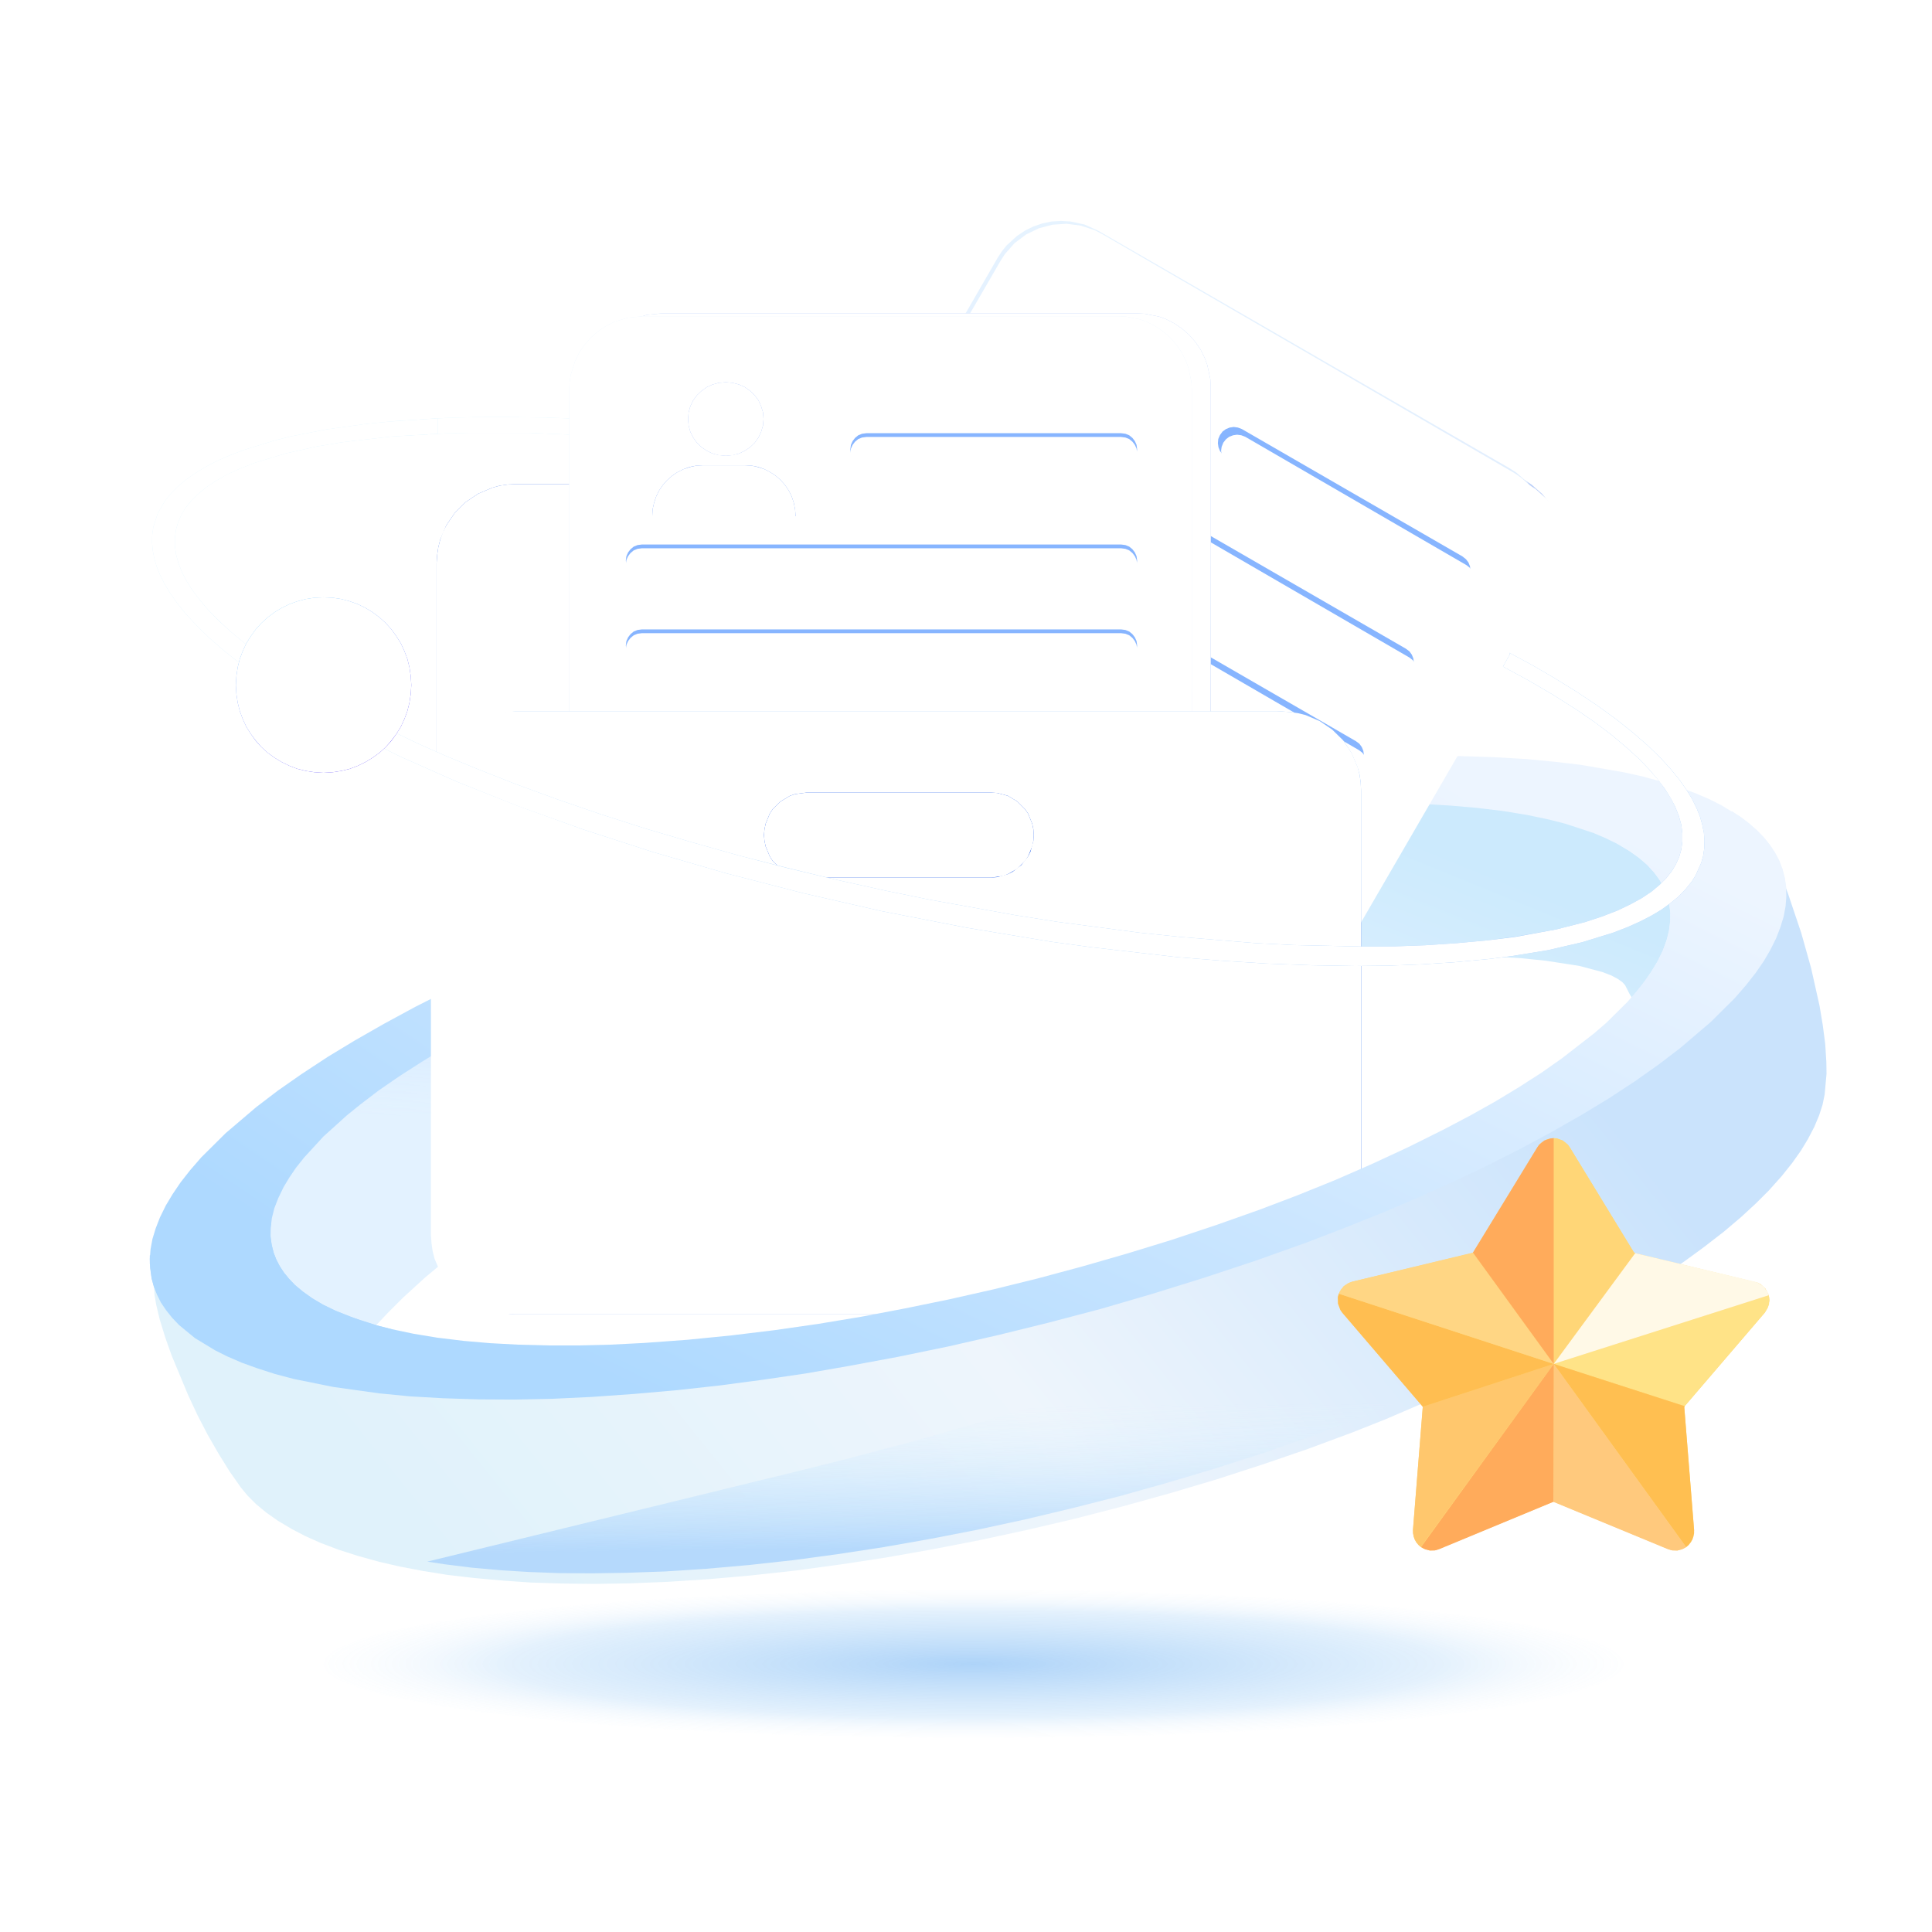 <?xml version="1.0" standalone="no"?><!DOCTYPE svg PUBLIC "-//W3C//DTD SVG 1.1//EN" "http://www.w3.org/Graphics/SVG/1.1/DTD/svg11.dtd"><svg height="1024" node-id="1" sillyvg="true" template-height="1024" template-width="1024" version="1.1" viewBox="0 0 1024 1024" width="1024" xmlns="http://www.w3.org/2000/svg" xmlns:xlink="http://www.w3.org/1999/xlink"><defs node-id="329"><linearGradient gradientUnits="objectBoundingBox" id="linear-gradient" node-id="3" spreadMethod="pad" x1="0.816" x2="0.532" y1="0.098" y2="0.363"><stop offset="0" stop-color="#cceafd"></stop><stop offset="1" stop-color="#e3f2ff"></stop></linearGradient><linearGradient gradientUnits="objectBoundingBox" id="linear-gradient-4" node-id="15" spreadMethod="pad" x1="0.367" x2="0.382" y1="0.233" y2="0.688"><stop offset="0" stop-color="#a4c5fd"></stop><stop offset="1" stop-color="#daeeff" stop-opacity="0"></stop></linearGradient><linearGradient gradientUnits="objectBoundingBox" id="linear-gradient-5" node-id="18" spreadMethod="pad" x1="0.888" x2="0.023" y1="0.208" y2="0.687"><stop offset="0" stop-color="#edf5ff"></stop><stop offset="1" stop-color="#aed9ff"></stop></linearGradient><linearGradient gradientUnits="objectBoundingBox" id="linearGradient1" node-id="349" spreadMethod="pad" x1="0.024" x2="1" y1="0.117" y2="0.772"><stop offset="0" stop-color="#dcf5ff"></stop><stop offset="1" stop-color="#91c2fa"></stop></linearGradient><linearGradient gradientUnits="objectBoundingBox" id="linearGradient2" node-id="356" spreadMethod="pad" x1="0.5" x2="0.5" y1="0" y2="1"><stop offset="0" stop-color="#acc8fb"></stop><stop offset="0.292" stop-color="#bed1f8"></stop><stop offset="1" stop-color="#004ce6"></stop></linearGradient><linearGradient gradientUnits="objectBoundingBox" id="linearGradient3" node-id="365" spreadMethod="pad" x1="0.5" x2="0.5" y1="0" y2="1"><stop offset="0" stop-color="#e6f3ff"></stop><stop offset="1" stop-color="#d8e3fa"></stop></linearGradient><linearGradient gradientUnits="objectBoundingBox" id="linear-gradient-7" node-id="38" spreadMethod="pad" x1="0.5" x2="0.5" y1="0" y2="1"><stop offset="0" stop-color="#acc8fb"></stop><stop offset="0.292" stop-color="#bed1f8"></stop><stop offset="1" stop-color="#004ce6"></stop></linearGradient><linearGradient gradientUnits="objectBoundingBox" id="linear-gradient-8" node-id="49" spreadMethod="pad" x1="0.5" x2="0.5" y1="0" y2="1"><stop offset="0" stop-color="#e6f3ff"></stop><stop offset="1" stop-color="#d8e3fa"></stop></linearGradient><linearGradient gradientUnits="objectBoundingBox" id="linear-gradient-11" node-id="157" spreadMethod="pad" x1="0.5" x2="0.5" y1="0" y2="1"><stop offset="0" stop-color="#7ab2fa"></stop><stop offset="1" stop-color="#266cf4"></stop></linearGradient><linearGradient gradientUnits="objectBoundingBox" id="linear-gradient-12" node-id="181" spreadMethod="pad" x1="0.12" x2="0.935" y1="0.809" y2="0.536"><stop offset="0" stop-color="#e0f2fb"></stop><stop offset="0.468" stop-color="#eef5fc"></stop><stop offset="1" stop-color="#cae3fc"></stop></linearGradient><linearGradient gradientUnits="objectBoundingBox" id="linear-gradient-13" node-id="187" spreadMethod="pad" x1="0.44" x2="0.449" y1="0.643" y2="0.941"><stop offset="0" stop-color="#e3f5ff" stop-opacity="0"></stop><stop offset="1" stop-color="#b5d9fc"></stop></linearGradient><linearGradient gradientUnits="objectBoundingBox" id="linear-gradient-14" node-id="190" spreadMethod="pad" x1="0.058" x2="0.906" y1="0.659" y2="0.044"><stop offset="0" stop-color="#aed9ff"></stop><stop offset="1" stop-color="#edf5ff"></stop></linearGradient><linearGradient gradientUnits="objectBoundingBox" id="linear-gradient-6" node-id="21" spreadMethod="pad" x1="0.024" x2="1" y1="0.117" y2="0.772"><stop offset="0" stop-color="#dcf5ff"></stop><stop offset="1" stop-color="#91c2fa"></stop></linearGradient><linearGradient gradientUnits="objectBoundingBox" id="linear-gradient-16" node-id="200" spreadMethod="pad" x1="0.257" x2="0.73" y1="0.098" y2="0.932"><stop offset="0" stop-color="#72c4ff"></stop><stop offset="1" stop-color="#3416f8"></stop></linearGradient><radialGradient cx="0.5" cy="0.5" fx="0.5" fy="0.5" gradientUnits="objectBoundingBox" id="radial-gradient" node-id="9" r="0.537" rev="1" spreadMethod="pad"><stop offset="0" stop-color="#117fec" stop-opacity="0.341"></stop><stop offset="0.67" stop-color="#2b93ee" stop-opacity="0.129"></stop><stop offset="1" stop-color="#ffffff" stop-opacity="0"></stop></radialGradient><filter filterUnits="objectBoundingBox" height="147.159" id="减去_19" node-id="24" width="703.727" x="150.415" y="208.692"><feOffset color-interpolation-filters="linearRGB" dx="0" dy="0" in="SourceGraphic" result="result1"></feOffset><feGaussianBlur color-interpolation-filters="linearRGB" in="result1" result="blur" stdDeviation="3 3"></feGaussianBlur><feFlood color-interpolation-filters="linearRGB" flood-color="#ffffff" result="color"></feFlood><feComposite color-interpolation-filters="linearRGB" in="SourceGraphic" in2="blur" operator="out" result="result4"></feComposite><feComposite color-interpolation-filters="linearRGB" in="color" in2="result4" operator="in" result="result5"></feComposite><feComposite color-interpolation-filters="linearRGB" in="result5" in2="SourceGraphic" operator="in" result="result6"></feComposite></filter><filter filterUnits="objectBoundingBox" height="528" id="矩形_2229" node-id="31" width="588" x="182.44" y="212.58"><feOffset color-interpolation-filters="linearRGB" dx="0" dy="0" in="SourceGraphic" result="result1"></feOffset><feGaussianBlur color-interpolation-filters="linearRGB" in="result1" result="blur-2" stdDeviation="7.5 7.5"></feGaussianBlur><feFlood color-interpolation-filters="linearRGB" flood-color="#ffffff" flood-opacity="0.588" result="color-2"></feFlood><feComposite color-interpolation-filters="linearRGB" in="SourceGraphic" in2="blur-2" operator="out" result="result4"></feComposite><feComposite color-interpolation-filters="linearRGB" in="color-2" in2="result4" operator="in" result="result5"></feComposite><feComposite color-interpolation-filters="linearRGB" in="result5" in2="SourceGraphic" operator="in" result="result6"></feComposite></filter><filter filterUnits="objectBoundingBox" height="639.673" id="矩形_2244" node-id="42" width="597.946" x="293.981" y="55.804"><feOffset color-interpolation-filters="linearRGB" dx="0" dy="0" in="SourceGraphic" result="result1"></feOffset><feGaussianBlur color-interpolation-filters="linearRGB" in="result1" result="blur-3" stdDeviation="3 3"></feGaussianBlur><feFlood color-interpolation-filters="linearRGB" flood-color="#ffffff" result="color-3"></feFlood><feComposite color-interpolation-filters="linearRGB" in="SourceGraphic" in2="blur-3" operator="out" result="result4"></feComposite><feComposite color-interpolation-filters="linearRGB" in="color-3" in2="result4" operator="in" result="result5"></feComposite><feComposite color-interpolation-filters="linearRGB" in="result5" in2="SourceGraphic" operator="in" result="result6"></feComposite></filter><filter filterUnits="objectBoundingBox" height="639.673" id="矩形_2245" node-id="52" width="597.946" x="285.991" y="49.494"><feOffset color-interpolation-filters="linearRGB" dx="0" dy="0" in="SourceGraphic" result="result1"></feOffset><feGaussianBlur color-interpolation-filters="linearRGB" in="result1" result="blur-4" stdDeviation="10 10"></feGaussianBlur><feFlood color-interpolation-filters="linearRGB" flood-color="#ffffff" result="color-4"></feFlood><feComposite color-interpolation-filters="linearRGB" in="SourceGraphic" in2="blur-4" operator="out" result="result4"></feComposite><feComposite color-interpolation-filters="linearRGB" in="color-4" in2="result4" operator="in" result="result5"></feComposite><feComposite color-interpolation-filters="linearRGB" in="result5" in2="SourceGraphic" operator="in" result="result6"></feComposite></filter><filter filterUnits="objectBoundingBox" height="90.723" id="矩形_2246" node-id="59" width="140.136" x="642.359" y="223.198"><feOffset color-interpolation-filters="linearRGB" dx="0" dy="2" in="SourceGraphic" result="result1"></feOffset><feGaussianBlur color-interpolation-filters="linearRGB" in="result1" result="blur-5" stdDeviation="2 2"></feGaussianBlur><feFlood color-interpolation-filters="linearRGB" flood-color="#ffffff" result="color-5"></feFlood><feComposite color-interpolation-filters="linearRGB" in="SourceGraphic" in2="blur-5" operator="out" result="result4"></feComposite><feComposite color-interpolation-filters="linearRGB" in="color-5" in2="result4" operator="in" result="result5"></feComposite><feComposite color-interpolation-filters="linearRGB" in="result5" in2="SourceGraphic" operator="in" result="result6"></feComposite></filter><filter filterUnits="objectBoundingBox" height="150.223" id="矩形_2250" node-id="66" width="243.193" x="509.302" y="212.587"><feOffset color-interpolation-filters="linearRGB" dx="0" dy="2" in="SourceGraphic" result="result1"></feOffset><feGaussianBlur color-interpolation-filters="linearRGB" in="result1" result="blur-6" stdDeviation="2 2"></feGaussianBlur><feFlood color-interpolation-filters="linearRGB" flood-color="#ffffff" result="color-6"></feFlood><feComposite color-interpolation-filters="linearRGB" in="SourceGraphic" in2="blur-6" operator="out" result="result4"></feComposite><feComposite color-interpolation-filters="linearRGB" in="color-6" in2="result4" operator="in" result="result5"></feComposite><feComposite color-interpolation-filters="linearRGB" in="result5" in2="SourceGraphic" operator="in" result="result6"></feComposite></filter><filter filterUnits="objectBoundingBox" height="150.223" id="矩形_2265" node-id="73" width="243.193" x="482.802" y="261.559"><feOffset color-interpolation-filters="linearRGB" dx="0" dy="2" in="SourceGraphic" result="result1"></feOffset><feGaussianBlur color-interpolation-filters="linearRGB" in="result1" result="blur-7" stdDeviation="2 2"></feGaussianBlur><feFlood color-interpolation-filters="linearRGB" flood-color="#ffffff" result="color-7"></feFlood><feComposite color-interpolation-filters="linearRGB" in="SourceGraphic" in2="blur-7" operator="out" result="result4"></feComposite><feComposite color-interpolation-filters="linearRGB" in="color-7" in2="result4" operator="in" result="result5"></feComposite><feComposite color-interpolation-filters="linearRGB" in="result5" in2="SourceGraphic" operator="in" result="result6"></feComposite></filter><filter filterUnits="objectBoundingBox" height="150.223" id="矩形_2266" node-id="80" width="243.193" x="460.302" y="300.53"><feOffset color-interpolation-filters="linearRGB" dx="0" dy="2" in="SourceGraphic" result="result1"></feOffset><feGaussianBlur color-interpolation-filters="linearRGB" in="result1" result="blur-8" stdDeviation="2 2"></feGaussianBlur><feFlood color-interpolation-filters="linearRGB" flood-color="#ffffff" result="color-8"></feFlood><feComposite color-interpolation-filters="linearRGB" in="SourceGraphic" in2="blur-8" operator="out" result="result4"></feComposite><feComposite color-interpolation-filters="linearRGB" in="color-8" in2="result4" operator="in" result="result5"></feComposite><feComposite color-interpolation-filters="linearRGB" in="result5" in2="SourceGraphic" operator="in" result="result6"></feComposite></filter><filter filterUnits="objectBoundingBox" height="53.775" id="椭圆_705" node-id="87" width="54.141" x="565.881" y="164.609"><feOffset color-interpolation-filters="linearRGB" dx="0" dy="0" in="SourceGraphic" result="result1"></feOffset><feGaussianBlur color-interpolation-filters="linearRGB" in="result1" result="blur-9" stdDeviation="3 3"></feGaussianBlur><feFlood color-interpolation-filters="linearRGB" flood-color="#ffffff" flood-opacity="0.769" result="color-9"></feFlood><feComposite color-interpolation-filters="linearRGB" in="SourceGraphic" in2="blur-9" operator="out" result="result4"></feComposite><feComposite color-interpolation-filters="linearRGB" in="color-9" in2="result4" operator="in" result="result5"></feComposite><feComposite color-interpolation-filters="linearRGB" in="result5" in2="SourceGraphic" operator="in" result="result6"></feComposite></filter><filter filterUnits="objectBoundingBox" height="61.383" id="矩形_2252" node-id="94" width="79.318" x="533.426" y="193.214"><feOffset color-interpolation-filters="linearRGB" dx="0" dy="0" in="SourceGraphic" result="result1"></feOffset><feGaussianBlur color-interpolation-filters="linearRGB" in="result1" result="blur-10" stdDeviation="3 3"></feGaussianBlur><feFlood color-interpolation-filters="linearRGB" flood-color="#ffffff" flood-opacity="0.769" result="color-10"></feFlood><feComposite color-interpolation-filters="linearRGB" in="SourceGraphic" in2="blur-10" operator="out" result="result4"></feComposite><feComposite color-interpolation-filters="linearRGB" in="color-10" in2="result4" operator="in" result="result5"></feComposite><feComposite color-interpolation-filters="linearRGB" in="result5" in2="SourceGraphic" operator="in" result="result6"></feComposite></filter><filter filterUnits="objectBoundingBox" height="510" id="矩形_2244-2" node-id="101" width="396" x="278.69" y="123.58"><feOffset color-interpolation-filters="linearRGB" dx="0" dy="0" in="SourceGraphic" result="result1"></feOffset><feGaussianBlur color-interpolation-filters="linearRGB" in="result1" result="blur-11" stdDeviation="3 3"></feGaussianBlur><feFlood color-interpolation-filters="linearRGB" flood-color="#ffffff" result="color-11"></feFlood><feComposite color-interpolation-filters="linearRGB" in="SourceGraphic" in2="blur-11" operator="out" result="result4"></feComposite><feComposite color-interpolation-filters="linearRGB" in="color-11" in2="result4" operator="in" result="result5"></feComposite><feComposite color-interpolation-filters="linearRGB" in="result5" in2="SourceGraphic" operator="in" result="result6"></feComposite></filter><filter filterUnits="objectBoundingBox" height="510" id="矩形_2245-2" node-id="108" width="396" x="268.69" y="125.08"><feOffset color-interpolation-filters="linearRGB" dx="0" dy="0" in="SourceGraphic" result="result1"></feOffset><feGaussianBlur color-interpolation-filters="linearRGB" in="result1" result="blur-12" stdDeviation="10 10"></feGaussianBlur><feFlood color-interpolation-filters="linearRGB" flood-color="#ffffff" result="color-12"></feFlood><feComposite color-interpolation-filters="linearRGB" in="SourceGraphic" in2="blur-12" operator="out" result="result4"></feComposite><feComposite color-interpolation-filters="linearRGB" in="color-12" in2="result4" operator="in" result="result5"></feComposite><feComposite color-interpolation-filters="linearRGB" in="result5" in2="SourceGraphic" operator="in" result="result6"></feComposite></filter><filter filterUnits="objectBoundingBox" height="17" id="矩形_2246-2" node-id="115" width="152" x="450.692" y="229.579"><feOffset color-interpolation-filters="linearRGB" dx="0" dy="2" in="SourceGraphic" result="result1"></feOffset><feGaussianBlur color-interpolation-filters="linearRGB" in="result1" result="blur-13" stdDeviation="2 2"></feGaussianBlur><feFlood color-interpolation-filters="linearRGB" flood-color="#ffffff" result="color-13"></feFlood><feComposite color-interpolation-filters="linearRGB" in="SourceGraphic" in2="blur-13" operator="out" result="result4"></feComposite><feComposite color-interpolation-filters="linearRGB" in="color-13" in2="result4" operator="in" result="result5"></feComposite><feComposite color-interpolation-filters="linearRGB" in="result5" in2="SourceGraphic" operator="in" result="result6"></feComposite></filter><filter filterUnits="objectBoundingBox" height="17" id="矩形_2250-2" node-id="122" width="271" x="331.692" y="288.579"><feOffset color-interpolation-filters="linearRGB" dx="0" dy="2" in="SourceGraphic" result="result1"></feOffset><feGaussianBlur color-interpolation-filters="linearRGB" in="result1" result="blur-14" stdDeviation="2 2"></feGaussianBlur><feFlood color-interpolation-filters="linearRGB" flood-color="#ffffff" result="color-14"></feFlood><feComposite color-interpolation-filters="linearRGB" in="SourceGraphic" in2="blur-14" operator="out" result="result4"></feComposite><feComposite color-interpolation-filters="linearRGB" in="color-14" in2="result4" operator="in" result="result5"></feComposite><feComposite color-interpolation-filters="linearRGB" in="result5" in2="SourceGraphic" operator="in" result="result6"></feComposite></filter><filter filterUnits="objectBoundingBox" height="17" id="矩形_2265-2" node-id="129" width="271" x="331.692" y="333.579"><feOffset color-interpolation-filters="linearRGB" dx="0" dy="2" in="SourceGraphic" result="result1"></feOffset><feGaussianBlur color-interpolation-filters="linearRGB" in="result1" result="blur-15" stdDeviation="2 2"></feGaussianBlur><feFlood color-interpolation-filters="linearRGB" flood-color="#ffffff" result="color-15"></feFlood><feComposite color-interpolation-filters="linearRGB" in="SourceGraphic" in2="blur-15" operator="out" result="result4"></feComposite><feComposite color-interpolation-filters="linearRGB" in="color-15" in2="result4" operator="in" result="result5"></feComposite><feComposite color-interpolation-filters="linearRGB" in="result5" in2="SourceGraphic" operator="in" result="result6"></feComposite></filter><filter filterUnits="objectBoundingBox" height="17" id="矩形_2266-2" node-id="136" width="271" x="331.692" y="378.579"><feOffset color-interpolation-filters="linearRGB" dx="0" dy="2" in="SourceGraphic" result="result1"></feOffset><feGaussianBlur color-interpolation-filters="linearRGB" in="result1" result="blur-16" stdDeviation="2 2"></feGaussianBlur><feFlood color-interpolation-filters="linearRGB" flood-color="#ffffff" result="color-16"></feFlood><feComposite color-interpolation-filters="linearRGB" in="SourceGraphic" in2="blur-16" operator="out" result="result4"></feComposite><feComposite color-interpolation-filters="linearRGB" in="color-16" in2="result4" operator="in" result="result5"></feComposite><feComposite color-interpolation-filters="linearRGB" in="result5" in2="SourceGraphic" operator="in" result="result6"></feComposite></filter><filter filterUnits="objectBoundingBox" height="39" id="椭圆_705-2" node-id="143" width="40" x="364.692" y="202.579"><feOffset color-interpolation-filters="linearRGB" dx="0" dy="0" in="SourceGraphic" result="result1"></feOffset><feGaussianBlur color-interpolation-filters="linearRGB" in="result1" result="blur-17" stdDeviation="3 3"></feGaussianBlur><feFlood color-interpolation-filters="linearRGB" flood-color="#ffffff" flood-opacity="0.769" result="color-17"></feFlood><feComposite color-interpolation-filters="linearRGB" in="SourceGraphic" in2="blur-17" operator="out" result="result4"></feComposite><feComposite color-interpolation-filters="linearRGB" in="color-17" in2="result4" operator="in" result="result5"></feComposite><feComposite color-interpolation-filters="linearRGB" in="result5" in2="SourceGraphic" operator="in" result="result6"></feComposite></filter><filter filterUnits="objectBoundingBox" height="27" id="矩形_2252-2" node-id="150" width="76" x="345.692" y="246.579"><feOffset color-interpolation-filters="linearRGB" dx="0" dy="0" in="SourceGraphic" result="result1"></feOffset><feGaussianBlur color-interpolation-filters="linearRGB" in="result1" result="blur-18" stdDeviation="3 3"></feGaussianBlur><feFlood color-interpolation-filters="linearRGB" flood-color="#ffffff" flood-opacity="0.769" result="color-18"></feFlood><feComposite color-interpolation-filters="linearRGB" in="SourceGraphic" in2="blur-18" operator="out" result="result4"></feComposite><feComposite color-interpolation-filters="linearRGB" in="color-18" in2="result4" operator="in" result="result5"></feComposite><feComposite color-interpolation-filters="linearRGB" in="result5" in2="SourceGraphic" operator="in" result="result6"></feComposite></filter><filter filterUnits="objectBoundingBox" height="383.324" id="矩形_2230" node-id="160" width="588" x="182.44" y="345.196"><feOffset color-interpolation-filters="linearRGB" dx="0" dy="0" in="SourceGraphic" result="result1"></feOffset><feGaussianBlur color-interpolation-filters="linearRGB" in="result1" result="blur-19" stdDeviation="20 20"></feGaussianBlur><feFlood color-interpolation-filters="linearRGB" flood-color="#ffffff" flood-opacity="0.788" result="color-19"></feFlood><feComposite color-interpolation-filters="linearRGB" in="SourceGraphic" in2="blur-19" operator="out" result="result4"></feComposite><feComposite color-interpolation-filters="linearRGB" in="color-19" in2="result4" operator="in" result="result5"></feComposite><feComposite color-interpolation-filters="linearRGB" in="result5" in2="SourceGraphic" operator="in" result="result6"></feComposite></filter><filter filterUnits="objectBoundingBox" height="383.324" id="矩形_2242" node-id="167" width="588" x="182.44" y="345.196"><feOffset color-interpolation-filters="linearRGB" dx="-3" dy="0" in="SourceGraphic" result="result1"></feOffset><feGaussianBlur color-interpolation-filters="linearRGB" in="result1" result="blur-20" stdDeviation="3 3"></feGaussianBlur><feFlood color-interpolation-filters="linearRGB" flood-color="#ffffff" flood-opacity="0.4" result="color-20"></feFlood><feComposite color-interpolation-filters="linearRGB" in="SourceGraphic" in2="blur-20" operator="out" result="result4"></feComposite><feComposite color-interpolation-filters="linearRGB" in="color-20" in2="result4" operator="in" result="result5"></feComposite><feComposite color-interpolation-filters="linearRGB" in="result5" in2="SourceGraphic" operator="in" result="result6"></feComposite></filter><filter filterUnits="objectBoundingBox" height="54" id="矩形_2267" node-id="174" width="171.6" x="390.64" y="415.58"><feOffset color-interpolation-filters="linearRGB" dx="0" dy="0" in="SourceGraphic" result="result1"></feOffset><feGaussianBlur color-interpolation-filters="linearRGB" in="result1" result="blur-21" stdDeviation="3 3"></feGaussianBlur><feFlood color-interpolation-filters="linearRGB" flood-color="#ffffff" flood-opacity="0.588" result="color-21"></feFlood><feComposite color-interpolation-filters="linearRGB" in="SourceGraphic" in2="blur-21" operator="out" result="result4"></feComposite><feComposite color-interpolation-filters="linearRGB" in="color-21" in2="result4" operator="in" result="result5"></feComposite><feComposite color-interpolation-filters="linearRGB" in="result5" in2="SourceGraphic" operator="in" result="result6"></feComposite></filter><filter filterUnits="objectBoundingBox" height="348.325" id="减去_17" node-id="193" width="987.423" x="-1.725" y="192.674"><feOffset color-interpolation-filters="linearRGB" dx="0" dy="0" in="SourceGraphic" result="result1"></feOffset><feGaussianBlur color-interpolation-filters="linearRGB" in="result1" result="blur-22" stdDeviation="3 3"></feGaussianBlur><feFlood color-interpolation-filters="linearRGB" flood-color="#ffffff" result="color-22"></feFlood><feComposite color-interpolation-filters="linearRGB" in="SourceGraphic" in2="blur-22" operator="out" result="result4"></feComposite><feComposite color-interpolation-filters="linearRGB" in="color-22" in2="result4" operator="in" result="result5"></feComposite><feComposite color-interpolation-filters="linearRGB" in="result5" in2="SourceGraphic" operator="in" result="result6"></feComposite></filter><filter filterUnits="objectBoundingBox" height="111.6" id="椭圆_722" node-id="203" width="111.6" x="115.7" y="307.28"><feOffset color-interpolation-filters="linearRGB" dx="0" dy="0" in="SourceGraphic" result="result1"></feOffset><feGaussianBlur color-interpolation-filters="linearRGB" in="result1" result="blur-23" stdDeviation="10 10"></feGaussianBlur><feFlood color-interpolation-filters="linearRGB" flood-color="#ffffff" flood-opacity="0.82" result="color-23"></feFlood><feComposite color-interpolation-filters="linearRGB" in="SourceGraphic" in2="blur-23" operator="out" result="result4"></feComposite><feComposite color-interpolation-filters="linearRGB" in="color-23" in2="result4" operator="in" result="result5"></feComposite><feComposite color-interpolation-filters="linearRGB" in="result5" in2="SourceGraphic" operator="in" result="result6"></feComposite></filter><clipPath id="clip-文件夹" node-id="210"><path d="M 0.00 0.00 L 1024.00 0.00 L 1024.00 1024.00 L 0.00 1024.00 Z" fill="#000000" fill-rule="nonzero" node-id="755" stroke="none" target-height="1024" target-width="1024" target-x="0" target-y="0"></path></clipPath><clipPath id="clip-path" node-id="13"><path d="M 187.30 701.70 L 195.50 692.60 L 202.80 685.30 L 211.40 677.30 L 223.20 667.20 L 241.40 652.90 L 264.40 636.80 L 277.50 628.50 L 292.30 619.60 L 307.30 611.10 L 323.90 602.40 L 342.40 593.30 L 356.20 587.00 L 386.80 574.20 L 403.70 567.70 L 420.30 561.70 L 438.00 555.80 L 456.90 550.00 L 476.80 544.30 L 499.70 538.30 L 521.90 532.80 L 543.30 528.00 L 564.10 523.70 L 585.20 519.70 L 624.80 513.30 L 643.30 510.80 L 668.30 508.00 L 691.40 505.90 L 712.80 504.60 L 734.20 503.70 L 753.40 503.50 L 770.70 503.70 L 788.00 504.50 L 802.70 505.70 L 815.30 507.20 L 833.00 510.40 L 844.80 513.80 L 849.40 515.80 L 852.80 517.60 L 855.10 519.30 L 856.60 520.90 L 859.10 526.00 L 861.90 530.00 L 863.40 531.30 L 864.90 531.90 L 866.20 532.10 L 868.90 531.40 L 871.90 529.10 L 873.40 527.30 L 879.20 517.60 L 882.90 509.30 L 884.70 503.90 L 886.10 498.20 L 887.00 491.80 L 887.10 483.00 L 886.50 478.30 L 885.50 473.70 L 883.80 469.00 L 881.50 464.20 L 877.10 457.40 L 870.60 450.50 L 867.30 447.90 L 863.10 445.30 L 857.80 442.60 L 851.20 440.00 L 842.50 437.20 L 832.20 434.60 L 820.00 432.10 L 807.70 430.10 L 794.20 428.30 L 779.10 426.80 L 748.10 425.00 L 714.00 424.50 L 678.00 425.60 L 641.10 428.20 L 622.30 430.10 L 603.50 432.40 L 584.80 435.10 L 566.20 438.30 L 547.80 442.00 L 529.70 446.10 L 512.20 450.60 L 477.30 460.20 L 420.10 476.70 L 375.80 490.50 L 354.00 497.80 L 332.90 505.30 L 312.50 513.10 L 297.30 519.40 L 268.40 532.40 L 254.70 539.10 L 241.10 546.40 L 228.20 553.90 L 215.80 561.60 L 204.10 569.60 L 194.90 576.30 L 186.10 583.30 L 177.70 590.50 L 169.80 597.90 L 162.40 605.50 L 156.30 612.30 L 151.20 618.50 L 147.10 624.20 L 143.90 629.40 L 140.80 635.00 L 138.50 640.20 L 136.90 644.90 L 135.90 649.10 L 135.30 653.70 L 135.10 657.80 L 135.40 661.60 L 136.20 665.20 L 137.30 668.60 L 140.50 674.90 L 145.60 681.30 L 149.00 684.40 L 152.70 687.30 L 158.60 691.10 L 164.50 694.10 L 170.50 696.70 L 180.60 700.10 L 187.30 701.70 Z" fill="#000000" fill-rule="nonzero" id="路径_1747" node-id="14" stroke="none" target-height="277.2" target-width="752" target-x="135.1" target-y="424.5"></path></clipPath><clipPath id="clip-path-2" node-id="185"><path d="M 82.10 684.80 L 86.70 698.60 L 95.20 721.60 L 102.80 739.90 L 107.00 749.30 L 116.30 767.20 L 121.30 775.50 L 126.30 782.70 L 129.90 787.20 L 134.40 791.60 L 139.70 796.10 L 146.00 800.50 L 153.50 805.00 L 160.60 808.70 L 168.70 812.30 L 177.90 815.70 L 188.20 819.10 L 199.70 822.30 L 210.60 824.80 L 222.60 827.10 L 235.70 829.10 L 250.10 830.90 L 265.80 832.30 L 280.60 833.20 L 296.70 833.80 L 314.00 833.90 L 332.60 833.60 L 352.60 832.90 L 374.20 831.50 L 396.90 829.50 L 420.60 826.90 L 444.20 823.70 L 468.40 820.00 L 493.30 815.60 L 518.00 810.80 L 543.00 805.40 L 568.20 799.40 L 593.40 793.00 L 618.30 786.00 L 643.20 778.60 L 667.90 770.70 L 692.10 762.30 L 715.70 753.50 L 733.40 746.50 L 750.60 739.40 L 783.60 724.50 L 803.20 714.80 L 821.00 705.70 L 837.10 696.90 L 851.60 688.60 L 866.40 679.60 L 879.70 671.10 L 891.40 663.10 L 901.80 655.50 L 912.40 647.20 L 921.50 639.50 L 929.50 632.20 L 936.30 625.30 L 943.00 617.80 L 948.60 610.90 L 953.20 604.40 L 956.90 598.30 L 960.30 591.70 L 962.80 585.60 L 964.70 579.90 L 965.80 574.60 L 966.40 569.30 L 966.70 557.30 L 966.10 547.80 L 964.80 537.70 L 961.00 517.50 L 958.60 507.50 L 953.40 488.90 L 946.30 467.90 L 943.30 460.20 L 942.80 459.70 L 941.10 459.60 L 939.60 460.40 L 936.70 462.70 L 932.50 466.80 L 923.00 477.60 L 912.10 491.40 L 900.90 506.30 L 873.30 545.00 L 771.30 608.90 L 558.60 693.50 L 314.90 729.70 L 161.70 716.60 Z" fill="#000000" fill-rule="nonzero" id="路径_1749" node-id="186" stroke="none" target-height="374.3" target-width="884.6" target-x="82.1" target-y="459.6"></path></clipPath></defs><g clip-path="url(#clip-文件夹)" id="文件夹" node-id="212"><path d="M 0.00 0.00 L 1024.00 0.00 L 1024.00 1024.00 L 0.00 1024.00 Z" fill="#01275a" fill-opacity="0" fill-rule="nonzero" node-id="766" stroke="none" target-height="1024" target-width="1024" target-x="0" target-y="0"></path><path d="M 860.50 881.90 L 860.20 883.50 L 859.30 885.10 L 857.80 886.90 L 855.20 888.80 L 851.40 890.90 L 847.00 892.80 L 834.20 897.00 L 814.10 901.60 L 800.70 904.00 L 784.80 906.50 L 751.20 910.60 L 731.50 912.60 L 701.30 915.00 L 667.50 917.20 L 632.70 918.90 L 595.00 920.20 L 556.50 920.90 L 516.00 921.20 L 475.50 920.90 L 437.00 920.20 L 399.30 918.90 L 364.50 917.20 L 330.70 915.00 L 300.50 912.60 L 280.80 910.60 L 247.20 906.50 L 231.30 904.00 L 206.50 899.20 L 190.70 894.90 L 180.60 890.90 L 176.80 888.80 L 174.20 886.90 L 172.70 885.10 L 171.80 883.50 L 171.50 881.90 L 171.80 880.30 L 172.70 878.70 L 174.20 876.90 L 176.80 875.00 L 180.60 872.90 L 190.70 868.90 L 206.50 864.60 L 217.90 862.20 L 231.30 859.70 L 263.10 855.20 L 300.50 851.20 L 330.70 848.70 L 364.50 846.60 L 399.30 844.90 L 437.00 843.60 L 475.50 842.80 L 516.00 842.60 L 556.50 842.80 L 595.00 843.60 L 632.70 844.90 L 667.50 846.60 L 701.30 848.70 L 731.50 851.20 L 751.20 853.20 L 784.80 857.30 L 800.70 859.70 L 814.10 862.20 L 834.20 866.80 L 847.00 870.90 L 851.40 872.90 L 855.20 875.00 L 857.80 876.90 L 859.30 878.70 L 860.20 880.30 L 860.50 881.90 Z" fill="url(#radial-gradient)" fill-rule="nonzero" group-id="1" id="椭圆_749" node-id="214" stroke="none" target-height="78.6" target-width="689" target-x="171.5" target-y="842.6"></path><path d="M 189.80 713.80 L 197.80 704.10 L 205.10 696.30 L 213.60 687.80 L 225.20 677.20 L 243.30 662.10 L 254.60 653.50 L 266.20 645.20 L 279.20 636.40 L 293.90 627.10 L 308.90 618.30 L 325.50 609.20 L 343.80 599.80 L 357.60 593.30 L 388.10 580.10 L 405.00 573.50 L 421.60 567.40 L 439.30 561.40 L 458.10 555.50 L 478.10 549.80 L 501.00 543.70 L 523.20 538.30 L 565.50 528.90 L 586.70 524.80 L 626.60 518.10 L 645.20 515.50 L 670.40 512.40 L 693.80 510.00 L 715.40 508.30 L 737.00 507.20 L 756.50 506.60 L 774.00 506.60 L 791.50 507.00 L 806.50 507.90 L 819.30 509.20 L 837.30 512.00 L 849.30 515.20 L 854.00 517.00 L 857.40 518.80 L 859.80 520.50 L 861.30 522.10 L 863.80 527.00 L 865.60 529.80 L 867.50 531.80 L 869.80 533.60 L 872.10 534.90 L 874.40 535.80 L 878.10 536.60 L 881.60 536.70 L 888.20 535.90 L 892.90 534.40 L 894.70 533.70 L 897.60 526.90 L 901.40 515.70 L 903.20 508.70 L 904.70 501.30 L 905.60 493.20 L 905.90 487.70 L 905.70 482.10 L 905.20 476.50 L 904.10 470.90 L 902.50 465.50 L 900.30 460.10 L 898.20 456.30 L 895.70 452.60 L 892.80 449.00 L 889.30 445.50 L 879.80 441.70 L 872.30 439.40 L 860.60 436.50 L 845.50 433.30 L 829.40 430.50 L 810.60 427.80 L 791.00 425.50 L 769.30 423.50 L 747.00 421.90 L 723.20 420.90 L 690.80 420.50 L 657.30 421.30 L 640.50 422.20 L 623.60 423.50 L 606.70 425.20 L 590.00 427.30 L 573.50 429.80 L 557.00 432.90 L 541.00 436.40 L 525.40 440.30 L 476.60 454.00 L 426.00 469.10 L 374.90 485.60 L 349.60 494.40 L 325.00 503.50 L 293.00 516.20 L 262.70 529.70 L 234.70 543.60 L 225.40 548.90 L 216.70 554.50 L 208.70 560.20 L 200.90 566.30 L 186.70 578.40 L 158.80 604.50 L 150.40 611.60 L 145.50 616.50 L 141.50 621.10 L 138.40 625.50 L 135.90 629.70 L 133.90 634.20 L 132.40 638.60 L 131.50 642.80 L 131.20 646.80 L 131.30 651.00 L 131.80 655.00 L 132.60 658.90 L 133.90 662.70 L 136.20 667.60 L 138.90 672.40 L 142.10 677.00 L 149.50 685.50 L 160.00 694.80 L 172.50 703.90 L 177.90 707.30 L 189.80 713.80 Z" fill="url(#linear-gradient)" fill-rule="nonzero" group-id="2" id="路径_1744" node-id="215" stroke="none" target-height="293.3" target-width="774.7" target-x="131.2" target-y="420.5"></path><g clip-path="url(#clip-path)" group-id="3" node-id="777"><path d="M 192.90 668.40 L 212.40 655.70 L 248.00 633.80 L 279.60 615.30 L 315.60 595.50 L 354.70 575.60 L 374.80 566.00 L 395.30 556.80 L 415.60 548.40 L 442.70 538.30 L 455.90 533.90 L 469.20 530.00 L 482.00 526.60 L 511.90 520.20 L 545.50 512.30 L 570.00 505.90 L 592.80 499.50 L 614.80 492.80 L 634.60 486.50 L 669.60 474.40 L 696.30 464.50 L 719.40 455.20 L 640.60 415.50 L 597.50 422.90 L 560.50 430.30 L 516.10 440.30 L 491.60 446.50 L 466.70 453.20 L 440.90 460.70 L 406.30 471.70 L 371.70 484.20 L 354.80 490.90 L 338.20 497.90 L 319.50 506.40 L 301.70 515.10 L 284.90 523.90 L 268.20 533.10 L 252.50 542.30 L 223.50 560.60 L 198.00 578.10 L 180.50 591.00 L 165.80 602.40 L 142.00 622.10 L 122.20 640.30 Z" fill="url(#linear-gradient-4)" fill-rule="nonzero" group-id="3,13" id="路径_1746" node-id="217" stroke="none" target-height="252.9" target-width="597.2" target-x="122.2" target-y="415.5"></path></g><path d="M 134.50 724.60 L 120.50 718.90 L 114.10 715.80 L 103.40 709.20 L 95.00 702.40 L 91.20 698.40 L 88.00 694.50 L 85.40 690.40 L 83.20 686.20 L 81.60 681.90 L 80.30 677.20 L 79.60 672.30 L 79.40 667.30 L 79.80 662.10 L 80.80 656.70 L 82.50 651.10 L 84.80 645.20 L 87.90 638.90 L 91.50 632.90 L 95.70 626.70 L 100.80 620.20 L 106.70 613.40 L 119.60 600.60 L 135.80 586.80 L 147.20 578.10 L 159.80 569.30 L 173.80 560.10 L 188.00 551.50 L 203.40 542.70 L 220.00 533.70 L 237.00 525.10 L 255.00 516.50 L 274.00 508.00 L 293.10 499.80 L 313.00 491.80 L 333.80 483.90 L 360.80 474.20 L 387.90 465.20 L 415.20 456.70 L 442.70 448.80 L 470.30 441.40 L 497.10 434.80 L 523.80 428.70 L 550.60 423.20 L 576.90 418.30 L 599.40 414.50 L 622.00 411.10 L 644.60 408.10 L 667.20 405.70 L 689.90 403.60 L 712.60 402.00 L 733.70 401.10 L 753.60 400.60 L 772.40 400.70 L 791.30 401.30 L 808.90 402.30 L 825.40 403.90 L 838.00 405.40 L 860.50 409.30 L 870.50 411.50 L 880.60 414.30 L 889.90 417.20 L 898.30 420.30 L 905.80 423.50 L 912.20 426.70 L 922.90 433.20 L 931.30 440.10 L 935.00 444.00 L 938.20 448.00 L 940.90 452.10 L 943.10 456.20 L 944.70 460.50 L 946.00 465.30 L 946.70 470.10 L 946.90 475.10 L 946.40 480.30 L 945.40 485.70 L 943.80 491.30 L 941.50 497.30 L 938.40 503.50 L 935.70 508.20 L 866.30 526.90 L 870.80 521.40 L 874.80 515.70 L 878.50 509.70 L 881.30 503.90 L 883.30 498.50 L 884.60 493.30 L 885.30 488.40 L 885.30 483.70 L 884.80 479.20 L 883.70 474.70 L 882.00 470.50 L 879.70 466.40 L 876.80 462.50 L 873.30 458.60 L 869.00 454.90 L 863.90 451.20 L 857.90 447.60 L 850.90 444.20 L 844.60 441.50 L 829.70 436.60 L 821.10 434.40 L 809.70 432.00 L 797.00 429.90 L 782.90 428.20 L 769.00 427.00 L 754.10 426.10 L 738.10 425.70 L 722.10 425.70 L 705.30 426.20 L 687.40 427.00 L 664.30 428.80 L 641.20 431.00 L 618.10 433.80 L 595.20 437.20 L 572.30 441.00 L 549.10 445.30 L 525.70 450.20 L 502.30 455.50 L 478.70 461.30 L 454.90 467.60 L 431.30 474.40 L 407.80 481.70 L 384.40 489.50 L 361.20 497.70 L 341.20 505.30 L 321.50 513.30 L 301.90 521.80 L 282.50 530.80 L 263.40 540.20 L 249.10 547.80 L 235.80 555.30 L 223.70 562.70 L 211.70 570.40 L 200.80 577.90 L 191.10 585.30 L 183.80 591.20 L 171.40 602.40 L 161.20 613.50 L 156.90 618.90 L 153.30 624.20 L 150.30 629.20 L 147.50 635.00 L 145.40 640.40 L 144.10 645.60 L 143.50 650.50 L 143.40 655.20 L 144.00 659.70 L 145.10 664.20 L 146.50 667.70 L 148.30 671.20 L 150.50 674.50 L 153.20 677.80 L 156.40 681.10 L 160.60 684.60 L 165.50 688.10 L 171.20 691.50 L 177.80 694.70 L 185.30 697.80 L 200.50 702.70 L 208.30 704.70 Z" fill="url(#linear-gradient-5)" fill-rule="nonzero" group-id="4" id="减去_15" node-id="218" stroke="none" target-height="324" target-width="867.5" target-x="79.4" target-y="400.6"></path><path d="M 795.50 343.60 L 777.20 343.60 L 759.70 335.40 L 740.90 327.30 L 720.90 319.20 L 700.70 311.50 L 679.50 304.00 L 657.30 296.60 L 635.00 289.60 L 611.90 282.90 L 588.10 276.30 L 564.20 270.20 L 539.80 264.40 L 514.90 258.90 L 491.90 254.10 L 446.60 245.90 L 401.70 239.30 L 358.70 234.30 L 318.60 231.10 L 279.90 229.40 L 248.80 229.40 L 236.30 229.70 L 212.40 231.00 L 209.10 223.20 L 236.40 221.50 L 250.70 221.10 L 265.70 221.00 L 289.30 221.30 L 312.90 222.20 L 336.40 223.70 L 360.00 225.60 L 383.50 228.10 L 427.10 233.90 L 471.60 241.20 L 516.70 250.10 L 558.30 259.50 L 599.00 270.00 L 637.50 281.20 L 674.60 293.20 L 709.40 305.70 L 742.10 318.70 L 769.90 331.00 L 795.50 343.60 Z" fill="url(#linearGradient1)" fill-rule="nonzero" group-id="5,14" id="减去_19-2" node-id="220" stroke="none" target-height="122.6" target-width="586.4" target-x="209.1" target-y="221"></path><path d="M 795.50 343.60 L 777.20 343.60 L 759.70 335.40 L 740.90 327.30 L 720.90 319.20 L 700.70 311.60 L 679.50 304.00 L 657.30 296.60 L 635.00 289.60 L 611.90 282.90 L 588.10 276.30 L 564.20 270.20 L 539.80 264.40 L 514.90 258.90 L 491.90 254.20 L 446.60 245.90 L 401.70 239.30 L 358.70 234.30 L 318.60 231.10 L 279.90 229.40 L 248.80 229.40 L 236.30 229.70 L 212.40 231.00 L 209.10 223.20 L 236.40 221.50 L 250.70 221.10 L 265.70 221.00 L 289.30 221.30 L 312.90 222.20 L 336.40 223.70 L 360.00 225.60 L 383.50 228.10 L 427.10 233.90 L 471.60 241.20 L 516.70 250.10 L 558.30 259.50 L 599.00 270.00 L 637.50 281.20 L 674.60 293.20 L 709.40 305.70 L 742.10 318.70 L 769.90 331.00 L 795.50 343.60 Z" fill="#ffffff" fill-rule="nonzero" filter="url(#减去_19)" group-id="5,15,38" id="减去_19-3" node-id="222" stroke="none" target-height="122.6" target-width="586.4" target-x="209.1" target-y="221"></path><path d="M 273.40 256.60 L 679.40 256.60 L 683.80 256.80 L 688.00 257.40 L 691.90 258.50 L 695.80 259.90 L 702.90 263.80 L 709.10 268.90 L 714.30 275.10 L 718.10 282.20 L 719.50 286.10 L 720.60 290.10 L 721.20 294.20 L 721.40 298.60 L 721.40 654.60 L 721.20 658.90 L 720.60 663.10 L 719.50 667.10 L 718.10 670.90 L 716.30 674.60 L 711.90 681.30 L 706.10 687.00 L 699.50 691.50 L 691.90 694.70 L 688.00 695.70 L 683.80 696.30 L 679.40 696.60 L 273.40 696.60 L 269.10 696.30 L 264.90 695.70 L 260.90 694.70 L 257.10 693.30 L 249.90 689.40 L 243.70 684.30 L 238.60 678.10 L 234.70 670.90 L 233.30 667.10 L 232.30 663.10 L 231.70 658.90 L 231.40 654.60 L 231.40 298.60 L 231.70 294.20 L 232.30 290.10 L 233.30 286.10 L 236.50 278.50 L 241.00 271.90 L 246.70 266.20 L 253.40 261.70 L 260.90 258.50 L 264.90 257.40 L 269.10 256.80 L 273.40 256.60 Z" fill="#3e72e9" fill-rule="nonzero" group-id="6,16,39" id="矩形_2229-2" node-id="225" stroke="none" target-height="440" target-width="490" target-x="231.4" target-y="256.6"></path><path d="M 273.40 256.60 L 679.40 256.60 L 683.80 256.80 L 688.00 257.40 L 692.00 258.50 L 695.80 259.90 L 702.90 263.80 L 709.10 268.90 L 714.30 275.10 L 718.10 282.20 L 719.60 286.10 L 720.60 290.10 L 721.20 294.20 L 721.40 298.60 L 721.40 654.60 L 721.20 658.90 L 720.60 663.10 L 719.60 667.10 L 716.40 674.60 L 711.90 681.30 L 706.10 687.00 L 699.50 691.50 L 692.00 694.70 L 688.00 695.70 L 683.80 696.30 L 679.40 696.60 L 273.40 696.60 L 269.10 696.30 L 264.90 695.70 L 260.90 694.70 L 257.10 693.30 L 249.90 689.40 L 243.70 684.30 L 238.60 678.10 L 234.70 670.90 L 233.30 667.10 L 232.30 663.10 L 231.70 658.90 L 231.40 654.60 L 231.40 298.60 L 231.70 294.20 L 232.30 290.10 L 233.30 286.10 L 234.70 282.20 L 236.50 278.50 L 241.00 271.90 L 246.70 266.20 L 253.40 261.70 L 260.90 258.50 L 264.90 257.40 L 269.10 256.80 L 273.40 256.60 Z" fill="#ffffff" fill-rule="nonzero" filter="url(#矩形_2229)" group-id="6,16,40,64" id="矩形_2229-3" node-id="227" stroke="none" target-height="440" target-width="490" target-x="231.4" target-y="256.6"></path><path d="M 590.10 128.60 L 808.30 254.60 L 811.70 256.80 L 817.50 261.90 L 819.90 264.90 L 822.70 269.10 L 824.90 273.60 L 826.50 278.30 L 827.50 283.20 L 827.80 288.10 L 827.50 293.20 L 826.90 296.90 L 824.40 304.30 L 822.60 307.90 L 649.10 608.40 L 646.90 611.80 L 644.40 614.80 L 638.90 620.00 L 634.60 622.80 L 630.10 625.00 L 625.40 626.60 L 620.50 627.60 L 615.60 627.90 L 610.50 627.60 L 603.10 625.90 L 595.80 622.70 L 377.60 496.70 L 374.20 494.50 L 368.40 489.30 L 366.00 486.40 L 363.20 482.20 L 361.00 477.70 L 359.40 473.00 L 358.40 468.10 L 358.10 463.10 L 358.40 458.10 L 359.00 454.30 L 361.50 447.00 L 363.30 443.40 L 536.80 142.90 L 539.00 139.50 L 541.50 136.40 L 547.10 131.30 L 551.30 128.50 L 555.80 126.30 L 560.50 124.70 L 565.40 123.70 L 570.30 123.40 L 575.40 123.70 L 582.80 125.30 L 590.10 128.60 Z" fill="url(#linearGradient2)" fill-rule="nonzero" group-id="6,17,41,65" id="矩形_2244-3" node-id="230" stroke="none" target-height="504.5" target-width="469.7" target-x="358.1" target-y="123.4"></path><path d="M 591.90 130.20 L 810.60 257.10 L 814.00 259.30 L 819.80 264.50 L 822.20 267.40 L 826.20 273.90 L 827.60 277.30 L 829.60 284.60 L 830.10 292.00 L 829.10 299.60 L 828.10 303.30 L 824.80 310.60 L 650.10 611.80 L 647.90 615.20 L 642.80 621.00 L 636.60 625.60 L 629.90 628.80 L 622.60 630.80 L 615.20 631.30 L 607.60 630.30 L 600.30 627.80 L 596.60 626.00 L 377.90 499.10 L 374.50 496.90 L 368.70 491.80 L 366.30 488.80 L 362.30 482.40 L 360.80 478.90 L 358.90 471.60 L 358.40 464.20 L 359.40 456.60 L 360.40 452.90 L 363.70 445.60 L 538.40 144.40 L 540.60 141.00 L 545.70 135.20 L 551.80 130.70 L 558.60 127.40 L 565.90 125.50 L 573.30 125.00 L 580.90 125.90 L 588.20 128.40 L 591.90 130.20 Z" fill="#ffffff" fill-rule="nonzero" filter="url(#矩形_2244)" group-id="6,17,41,66,99" id="矩形_2244-4" node-id="232" stroke="none" target-height="506.3" target-width="471.7" target-x="358.4" target-y="125"></path><path d="M 582.10 122.30 L 800.30 248.30 L 803.70 250.50 L 809.50 255.60 L 811.90 258.50 L 814.70 262.80 L 816.90 267.20 L 818.50 272.00 L 819.50 276.90 L 819.80 281.80 L 819.50 286.90 L 818.90 290.60 L 816.40 298.00 L 814.60 301.60 L 641.10 602.10 L 638.90 605.50 L 636.50 608.50 L 630.90 613.70 L 626.60 616.50 L 622.20 618.70 L 617.40 620.30 L 612.50 621.20 L 607.60 621.60 L 602.50 621.30 L 595.10 619.60 L 591.40 618.20 L 587.80 616.40 L 369.60 490.40 L 366.20 488.10 L 360.40 483.00 L 358.00 480.10 L 355.20 475.90 L 353.00 471.40 L 351.40 466.70 L 350.40 461.80 L 350.10 456.80 L 350.40 451.80 L 351.00 448.00 L 353.50 440.70 L 355.30 437.10 L 528.80 136.60 L 531.00 133.20 L 533.50 130.10 L 539.10 125.00 L 543.30 122.20 L 547.80 120.00 L 552.50 118.40 L 557.40 117.40 L 562.40 117.10 L 567.40 117.40 L 574.80 119.00 L 582.10 122.30 Z" fill="url(#linearGradient3)" fill-rule="nonzero" group-id="6,17,42,67" id="矩形_2245-3" node-id="234" stroke="none" target-height="504.5" target-width="469.7" target-x="350.1" target-y="117.1"></path><path d="M 583.90 123.90 L 802.60 250.70 L 806.00 253.00 L 811.80 258.10 L 814.20 261.00 L 818.20 267.50 L 819.60 271.00 L 821.60 278.20 L 822.10 285.70 L 821.10 293.30 L 820.10 297.00 L 816.80 304.20 L 642.10 605.40 L 639.90 608.80 L 637.40 611.90 L 631.80 617.10 L 625.30 621.00 L 618.30 623.60 L 610.90 624.80 L 603.40 624.60 L 595.90 622.90 L 592.30 621.50 L 588.60 619.70 L 369.90 492.80 L 366.50 490.60 L 360.70 485.40 L 358.30 482.50 L 354.30 476.00 L 352.80 472.60 L 350.90 465.30 L 350.40 457.80 L 351.30 450.30 L 352.40 446.60 L 355.70 439.30 L 530.40 138.10 L 532.60 134.70 L 537.70 128.90 L 543.80 124.30 L 550.60 121.00 L 557.80 119.10 L 565.30 118.60 L 572.90 119.60 L 580.20 122.00 L 583.90 123.90 Z" fill="#ffffff" fill-rule="nonzero" filter="url(#矩形_2245)" group-id="6,17,42,68,100" id="矩形_2245-4" node-id="236" stroke="none" target-height="506.2" target-width="471.7" target-x="350.4" target-y="118.6"></path><path d="M 658.20 227.40 L 775.10 294.90 L 777.00 296.40 L 778.30 298.10 L 779.10 300.10 L 779.40 302.30 L 779.10 304.40 L 778.20 306.60 L 776.80 308.40 L 775.10 309.70 L 773.10 310.50 L 770.90 310.80 L 768.80 310.50 L 766.60 309.70 L 649.70 242.20 L 647.90 240.80 L 646.60 239.00 L 645.80 237.00 L 645.50 234.90 L 645.70 232.70 L 646.60 230.60 L 648.00 228.70 L 649.80 227.40 L 651.80 226.60 L 653.90 226.30 L 656.10 226.60 L 658.20 227.40 Z" fill="#87b5ff" fill-rule="nonzero" group-id="6,17,43,69" id="矩形_2246-3" node-id="238" stroke="none" target-height="84.5" target-width="133.9" target-x="645.5" target-y="226.3"></path><path d="M 660.00 229.50 L 777.20 297.50 L 779.00 298.90 L 780.40 300.70 L 781.20 302.70 L 781.50 304.90 L 781.20 307.00 L 780.30 309.20 L 778.90 311.00 L 777.10 312.30 L 775.10 313.10 L 773.00 313.40 L 770.80 313.10 L 768.70 312.30 L 651.50 244.30 L 649.70 242.90 L 648.30 241.10 L 647.50 239.10 L 647.20 236.90 L 647.50 234.80 L 648.40 232.60 L 649.80 230.80 L 651.50 229.50 L 653.60 228.70 L 655.70 228.40 L 657.90 228.70 L 660.00 229.50 Z" fill="#ffffff" fill-rule="nonzero" filter="url(#矩形_2246)" group-id="6,17,43,70,101" id="矩形_2246-4" node-id="240" stroke="none" target-height="85" target-width="134.3" target-x="647.2" target-y="228.4"></path><path d="M 525.20 216.80 L 745.10 343.80 L 747.00 345.20 L 748.30 347.00 L 749.10 349.00 L 749.40 351.20 L 749.10 353.30 L 748.20 355.40 L 746.80 357.30 L 745.10 358.60 L 743.10 359.40 L 740.90 359.70 L 738.80 359.40 L 736.60 358.60 L 516.70 231.60 L 514.80 230.20 L 513.50 228.40 L 512.70 226.40 L 512.40 224.20 L 512.70 222.10 L 513.60 219.90 L 515.00 218.10 L 516.70 216.80 L 518.70 216.00 L 520.90 215.70 L 523.00 216.00 L 525.20 216.80 Z" fill="#87b5ff" fill-rule="nonzero" group-id="6,17,44,71" id="矩形_2250-3" node-id="242" stroke="none" target-height="144" target-width="237" target-x="512.4" target-y="215.7"></path><path d="M 526.50 218.60 L 747.00 346.50 L 748.80 347.90 L 750.20 349.70 L 751.00 351.70 L 751.30 353.90 L 751.00 356.00 L 750.10 358.20 L 748.70 360.00 L 746.90 361.30 L 744.90 362.10 L 742.80 362.40 L 740.60 362.10 L 738.50 361.30 L 518.00 233.40 L 516.20 232.00 L 514.80 230.20 L 514.00 228.20 L 513.70 226.00 L 514.00 223.90 L 514.90 221.70 L 516.30 219.90 L 518.00 218.60 L 520.10 217.80 L 522.20 217.50 L 524.40 217.80 L 526.50 218.60 Z" fill="#ffffff" fill-rule="nonzero" filter="url(#矩形_2250)" group-id="6,17,44,72,102" id="矩形_2250-4" node-id="244" stroke="none" target-height="144.9" target-width="237.6" target-x="513.7" target-y="217.5"></path><path d="M 498.70 265.80 L 718.60 392.80 L 720.50 394.20 L 721.80 396.00 L 722.60 398.00 L 722.90 400.10 L 722.60 402.30 L 721.70 404.40 L 720.30 406.20 L 718.60 407.60 L 716.60 408.40 L 714.40 408.70 L 712.30 408.40 L 710.10 407.50 L 490.20 280.50 L 488.30 279.10 L 487.00 277.40 L 486.20 275.40 L 485.90 273.20 L 486.20 271.00 L 487.10 268.90 L 488.50 267.10 L 490.20 265.80 L 492.20 265.00 L 494.40 264.70 L 496.50 264.90 L 498.70 265.80 Z" fill="#87b5ff" fill-rule="nonzero" group-id="6,17,45,73" id="矩形_2265-3" node-id="246" stroke="none" target-height="144" target-width="237" target-x="485.9" target-y="264.7"></path><path d="M 499.80 267.70 L 720.30 395.60 L 722.10 397.00 L 723.50 398.80 L 724.30 400.80 L 724.60 402.90 L 724.30 405.10 L 723.40 407.20 L 722.00 409.10 L 720.30 410.40 L 718.20 411.20 L 716.10 411.50 L 713.90 411.20 L 711.80 410.30 L 491.30 282.50 L 489.50 281.10 L 488.20 279.30 L 487.30 277.30 L 487.00 275.10 L 487.30 272.90 L 488.20 270.80 L 489.60 269.00 L 491.40 267.70 L 493.40 266.90 L 495.50 266.60 L 497.70 266.80 L 499.80 267.70 Z" fill="#ffffff" fill-rule="nonzero" filter="url(#矩形_2265)" group-id="6,17,45,74,103" id="矩形_2265-4" node-id="248" stroke="none" target-height="144.9" target-width="237.6" target-x="487" target-y="266.6"></path><path d="M 476.20 304.80 L 696.10 431.80 L 698.00 433.20 L 699.30 434.90 L 700.10 436.90 L 700.40 439.10 L 700.10 441.30 L 699.20 443.40 L 697.80 445.20 L 696.10 446.50 L 694.10 447.40 L 691.90 447.60 L 689.80 447.40 L 687.60 446.50 L 467.70 319.50 L 465.80 318.10 L 464.50 316.40 L 463.70 314.30 L 463.40 312.20 L 463.70 310.00 L 464.60 307.90 L 466.00 306.10 L 467.70 304.80 L 469.70 303.90 L 471.90 303.60 L 474.00 303.90 L 476.20 304.80 Z" fill="#87b5ff" fill-rule="nonzero" group-id="6,17,46,75" id="矩形_2266-3" node-id="250" stroke="none" target-height="144" target-width="237" target-x="463.4" target-y="303.6"></path><path d="M 477.20 306.80 L 697.70 434.60 L 699.50 436.10 L 700.80 437.80 L 701.60 439.80 L 701.90 442.00 L 701.60 444.20 L 700.80 446.30 L 699.40 448.10 L 697.60 449.40 L 695.60 450.30 L 693.40 450.60 L 691.20 450.30 L 689.10 449.40 L 468.60 321.50 L 466.80 320.10 L 465.50 318.40 L 464.70 316.30 L 464.40 314.20 L 464.70 312.00 L 465.50 309.90 L 466.90 308.10 L 468.70 306.70 L 470.70 305.90 L 472.90 305.60 L 475.10 305.90 L 477.20 306.80 Z" fill="#ffffff" fill-rule="nonzero" filter="url(#矩形_2266)" group-id="6,17,46,76,104" id="矩形_2266-4" node-id="252" stroke="none" target-height="145" target-width="237.5" target-x="464.4" target-y="305.6"></path><path d="M 610.30 201.50 L 608.20 204.40 L 605.80 206.80 L 603.00 208.70 L 599.90 210.00 L 596.70 210.80 L 593.30 211.10 L 589.90 210.80 L 586.50 209.90 L 583.20 208.40 L 580.20 206.30 L 577.70 203.80 L 575.80 201.00 L 574.30 197.90 L 573.40 194.70 L 573.10 191.40 L 573.30 188.00 L 574.10 184.70 L 575.60 181.50 L 577.70 178.60 L 580.10 176.20 L 582.90 174.30 L 586.00 173.00 L 589.20 172.10 L 592.60 171.90 L 596.00 172.20 L 599.40 173.10 L 602.70 174.60 L 605.70 176.70 L 608.20 179.20 L 610.10 182.00 L 611.60 185.10 L 612.50 188.30 L 612.80 191.60 L 612.60 195.00 L 611.80 198.20 L 610.30 201.50 Z" fill="#8eb0f9" fill-rule="nonzero" group-id="6,17,47,77" id="椭圆_705-3" node-id="254" stroke="none" target-height="39.2" target-width="39.7" target-x="573.1" target-y="171.9"></path><path d="M 612.00 203.40 L 609.90 206.30 L 607.50 208.70 L 604.60 210.60 L 601.50 211.90 L 598.30 212.80 L 594.90 213.00 L 591.50 212.70 L 588.10 211.80 L 584.80 210.30 L 581.80 208.10 L 579.30 205.70 L 577.40 202.90 L 575.90 199.80 L 575.00 196.60 L 574.70 193.20 L 574.90 189.80 L 575.80 186.50 L 577.20 183.30 L 579.30 180.40 L 581.80 178.00 L 584.60 176.10 L 587.70 174.70 L 590.90 173.90 L 594.30 173.60 L 597.70 173.90 L 601.10 174.90 L 604.40 176.40 L 607.40 178.50 L 609.90 181.00 L 611.80 183.80 L 613.30 186.90 L 614.20 190.10 L 614.60 193.50 L 614.30 196.90 L 613.50 200.10 L 612.00 203.40 Z" fill="#ffffff" fill-rule="nonzero" filter="url(#椭圆_705)" group-id="6,17,47,78,105" id="椭圆_705-4" node-id="256" stroke="none" target-height="39.4" target-width="39.9" target-x="574.7" target-y="173.6"></path><path d="M 570.30 206.70 L 589.40 217.70 L 592.40 219.80 L 595.10 222.20 L 597.40 224.80 L 599.30 227.70 L 600.80 230.80 L 601.90 234.10 L 602.60 237.50 L 602.90 240.90 L 602.70 244.40 L 602.00 247.90 L 600.90 251.30 L 599.20 254.60 L 533.40 216.60 L 535.50 213.50 L 537.90 210.80 L 540.50 208.60 L 543.50 206.60 L 546.50 205.10 L 549.80 204.00 L 553.20 203.30 L 556.60 203.10 L 560.10 203.30 L 563.60 204.00 L 567.00 205.10 L 570.30 206.70 Z" fill="#6193f5" fill-rule="nonzero" group-id="6,17,48,79" id="矩形_2252-3" node-id="258" stroke="none" target-height="51.5" target-width="69.5" target-x="533.4" target-y="203.1"></path><path d="M 571.90 208.60 L 591.00 219.60 L 594.00 221.70 L 596.70 224.10 L 599.00 226.80 L 600.90 229.70 L 602.40 232.80 L 603.60 236.10 L 604.20 239.50 L 604.50 243.00 L 604.30 246.50 L 603.60 249.90 L 602.40 253.30 L 600.80 256.70 L 534.80 218.40 L 536.90 215.30 L 539.30 212.60 L 542.00 210.30 L 544.90 208.40 L 548.00 206.90 L 551.30 205.80 L 554.70 205.10 L 558.20 204.90 L 561.70 205.10 L 565.10 205.80 L 568.50 206.90 L 571.90 208.60 Z" fill="#ffffff" fill-rule="nonzero" filter="url(#矩形_2252)" group-id="6,17,48,80,106" id="矩形_2252-4" node-id="260" stroke="none" target-height="51.8" target-width="69.7" target-x="534.8" target-y="204.9"></path><path d="M 350.70 166.10 L 602.70 166.10 L 606.70 166.30 L 614.30 167.80 L 617.90 169.10 L 622.40 171.40 L 626.50 174.20 L 630.30 177.50 L 633.60 181.30 L 636.40 185.40 L 638.60 189.90 L 639.90 193.50 L 641.50 201.00 L 641.70 205.10 L 641.70 552.10 L 641.50 556.10 L 640.90 560.00 L 638.60 567.30 L 636.40 571.80 L 633.60 575.90 L 630.30 579.70 L 626.50 583.00 L 622.40 585.70 L 617.90 588.00 L 610.60 590.30 L 602.70 591.10 L 350.70 591.10 L 346.60 590.90 L 339.10 589.30 L 335.50 588.00 L 331.00 585.70 L 326.90 583.00 L 323.10 579.70 L 319.80 575.90 L 317.00 571.80 L 314.80 567.30 L 313.40 563.70 L 311.90 556.10 L 311.70 552.10 L 311.70 205.10 L 311.90 201.00 L 312.50 197.20 L 314.80 189.90 L 317.00 185.40 L 319.80 181.30 L 323.10 177.50 L 326.90 174.20 L 331.00 171.40 L 335.50 169.10 L 342.80 166.90 L 350.70 166.10 Z" fill="url(#linear-gradient-7)" fill-rule="nonzero" group-id="6,18,49,81" id="矩形_2244-5" node-id="263" stroke="none" target-height="425" target-width="330" target-x="311.7" target-y="166.1"></path><path d="M 350.70 166.10 L 602.70 166.10 L 606.70 166.30 L 614.30 167.80 L 617.90 169.10 L 622.40 171.40 L 626.50 174.20 L 630.30 177.50 L 633.60 181.30 L 636.40 185.40 L 638.60 189.90 L 639.90 193.50 L 641.50 201.00 L 641.70 205.10 L 641.70 552.10 L 641.50 556.10 L 640.90 560.00 L 638.60 567.30 L 636.40 571.80 L 633.60 575.90 L 630.30 579.70 L 626.50 583.00 L 622.40 585.70 L 617.90 588.00 L 610.60 590.30 L 602.70 591.10 L 350.70 591.10 L 346.60 590.90 L 339.10 589.30 L 335.50 588.00 L 331.00 585.70 L 326.90 583.00 L 323.10 579.70 L 319.80 575.90 L 317.00 571.80 L 314.80 567.30 L 313.40 563.70 L 311.90 556.10 L 311.70 552.10 L 311.70 205.10 L 311.90 201.00 L 312.50 197.20 L 314.80 189.90 L 317.00 185.40 L 319.80 181.30 L 323.10 177.50 L 326.90 174.20 L 331.00 171.40 L 335.50 169.10 L 342.80 166.90 L 350.70 166.10 Z" fill="#ffffff" fill-rule="nonzero" filter="url(#矩形_2244-2)" group-id="6,18,49,82,107" id="矩形_2244-6" node-id="265" stroke="none" target-height="425" target-width="330" target-x="311.7" target-y="166.1"></path><path d="M 340.70 167.60 L 592.70 167.60 L 596.70 167.80 L 604.30 169.30 L 607.90 170.60 L 612.40 172.90 L 616.50 175.70 L 620.30 179.00 L 623.60 182.80 L 626.40 186.90 L 628.60 191.40 L 629.90 195.00 L 631.50 202.50 L 631.70 206.60 L 631.70 553.60 L 631.50 557.60 L 630.90 561.50 L 628.60 568.80 L 626.40 573.30 L 623.60 577.40 L 620.30 581.20 L 616.50 584.50 L 612.40 587.20 L 607.90 589.50 L 600.60 591.80 L 596.70 592.40 L 592.70 592.60 L 340.70 592.60 L 336.60 592.40 L 329.10 590.80 L 325.50 589.50 L 321.00 587.20 L 316.90 584.50 L 313.10 581.20 L 309.80 577.40 L 307.00 573.30 L 304.80 568.80 L 303.40 565.20 L 301.90 557.60 L 301.70 553.60 L 301.70 206.60 L 301.90 202.50 L 302.50 198.70 L 304.80 191.40 L 307.00 186.90 L 309.80 182.80 L 313.10 179.00 L 316.90 175.70 L 321.00 172.90 L 325.50 170.60 L 332.80 168.40 L 340.70 167.60 Z" fill="url(#linear-gradient-8)" fill-rule="nonzero" group-id="6,18,50,83" id="矩形_2245-5" node-id="267" stroke="none" target-height="425" target-width="330" target-x="301.7" target-y="167.6"></path><path d="M 340.70 167.60 L 592.70 167.60 L 596.70 167.80 L 604.30 169.30 L 607.90 170.60 L 612.40 172.90 L 616.50 175.70 L 620.30 179.00 L 623.60 182.80 L 626.40 186.90 L 628.60 191.40 L 629.90 195.00 L 631.50 202.50 L 631.70 206.60 L 631.70 553.60 L 631.50 557.60 L 630.90 561.50 L 628.60 568.80 L 626.40 573.30 L 623.60 577.40 L 620.30 581.20 L 616.50 584.50 L 612.40 587.20 L 607.90 589.50 L 600.60 591.80 L 596.70 592.40 L 592.70 592.60 L 340.70 592.60 L 336.60 592.40 L 329.10 590.80 L 325.50 589.50 L 321.00 587.20 L 316.90 584.50 L 313.10 581.20 L 309.80 577.40 L 307.00 573.30 L 304.80 568.80 L 303.40 565.20 L 301.90 557.60 L 301.70 553.60 L 301.70 206.60 L 301.90 202.50 L 302.50 198.70 L 304.80 191.40 L 307.00 186.90 L 309.80 182.80 L 313.10 179.00 L 316.90 175.70 L 321.00 172.90 L 325.50 170.60 L 332.80 168.40 L 340.70 167.60 Z" fill="#ffffff" fill-rule="nonzero" filter="url(#矩形_2245-2)" group-id="6,18,50,84,108" id="矩形_2245-6" node-id="269" stroke="none" target-height="425" target-width="330" target-x="301.7" target-y="167.6"></path><path d="M 459.20 229.60 L 594.20 229.60 L 596.50 229.90 L 598.50 230.70 L 600.20 232.10 L 601.50 233.80 L 602.40 235.80 L 602.70 238.10 L 602.40 240.40 L 601.50 242.40 L 600.20 244.10 L 598.50 245.40 L 596.50 246.30 L 594.20 246.60 L 459.20 246.60 L 456.90 246.30 L 454.90 245.40 L 453.20 244.10 L 451.90 242.40 L 451.00 240.40 L 450.70 238.10 L 451.00 235.80 L 451.90 233.80 L 453.20 232.10 L 454.90 230.70 L 456.90 229.90 L 459.20 229.60 Z" fill="#87b5ff" fill-rule="nonzero" group-id="6,18,51,85" id="矩形_2246-5" node-id="271" stroke="none" target-height="17" target-width="152" target-x="450.7" target-y="229.6"></path><path d="M 459.20 229.60 L 594.20 229.60 L 596.50 229.90 L 598.50 230.70 L 600.20 232.10 L 601.50 233.80 L 602.40 235.80 L 602.70 238.10 L 602.40 240.40 L 601.50 242.40 L 600.20 244.10 L 598.50 245.40 L 596.50 246.30 L 594.20 246.60 L 459.20 246.60 L 456.90 246.30 L 454.90 245.40 L 453.20 244.10 L 451.90 242.40 L 451.00 240.40 L 450.70 238.10 L 451.00 235.80 L 451.90 233.80 L 453.20 232.10 L 454.90 230.70 L 456.90 229.90 L 459.20 229.60 Z" fill="#ffffff" fill-rule="nonzero" filter="url(#矩形_2246-2)" group-id="6,18,51,86,109" id="矩形_2246-6" node-id="273" stroke="none" target-height="17" target-width="152" target-x="450.7" target-y="229.6"></path><path d="M 340.20 288.60 L 594.20 288.60 L 596.50 288.90 L 598.50 289.70 L 600.20 291.10 L 601.50 292.80 L 602.40 294.80 L 602.70 297.10 L 602.40 299.40 L 601.50 301.40 L 600.20 303.10 L 598.50 304.40 L 596.50 305.30 L 594.20 305.60 L 340.20 305.60 L 337.90 305.30 L 335.90 304.40 L 334.20 303.10 L 332.90 301.40 L 332.00 299.40 L 331.70 297.10 L 332.00 294.80 L 332.90 292.80 L 334.20 291.10 L 335.90 289.70 L 337.90 288.90 L 340.20 288.60 Z" fill="#87b5ff" fill-rule="nonzero" group-id="6,18,52,87" id="矩形_2250-5" node-id="275" stroke="none" target-height="17" target-width="271" target-x="331.7" target-y="288.6"></path><path d="M 340.20 288.60 L 594.20 288.60 L 596.50 288.90 L 598.50 289.70 L 600.20 291.10 L 601.50 292.80 L 602.40 294.80 L 602.70 297.10 L 602.40 299.40 L 601.50 301.40 L 600.20 303.10 L 598.50 304.40 L 596.50 305.30 L 594.20 305.60 L 340.20 305.60 L 337.90 305.30 L 335.90 304.40 L 334.20 303.10 L 332.90 301.40 L 332.00 299.40 L 331.70 297.10 L 332.00 294.80 L 332.90 292.80 L 334.20 291.10 L 335.90 289.70 L 337.90 288.90 L 340.20 288.60 Z" fill="#ffffff" fill-rule="nonzero" filter="url(#矩形_2250-2)" group-id="6,18,52,88,110" id="矩形_2250-6" node-id="277" stroke="none" target-height="17" target-width="271" target-x="331.7" target-y="288.6"></path><path d="M 340.20 333.60 L 594.20 333.60 L 596.50 333.90 L 598.50 334.70 L 600.20 336.10 L 601.50 337.80 L 602.40 339.80 L 602.70 342.10 L 602.40 344.40 L 601.50 346.40 L 600.20 348.10 L 598.50 349.40 L 596.50 350.30 L 594.20 350.60 L 340.20 350.60 L 337.90 350.30 L 335.90 349.40 L 334.20 348.10 L 332.90 346.40 L 332.00 344.40 L 331.70 342.10 L 332.00 339.80 L 332.90 337.80 L 334.20 336.10 L 335.90 334.70 L 337.90 333.90 L 340.20 333.60 Z" fill="#87b5ff" fill-rule="nonzero" group-id="6,18,53,89" id="矩形_2265-5" node-id="279" stroke="none" target-height="17" target-width="271" target-x="331.7" target-y="333.6"></path><path d="M 340.20 333.60 L 594.20 333.60 L 596.50 333.90 L 598.50 334.70 L 600.20 336.10 L 601.50 337.80 L 602.40 339.80 L 602.70 342.10 L 602.40 344.40 L 601.50 346.40 L 600.20 348.10 L 598.50 349.40 L 596.50 350.30 L 594.20 350.60 L 340.20 350.60 L 337.90 350.30 L 335.90 349.40 L 334.20 348.10 L 332.90 346.40 L 332.00 344.40 L 331.70 342.10 L 332.00 339.80 L 332.90 337.80 L 334.20 336.10 L 335.90 334.70 L 337.90 333.90 L 340.20 333.60 Z" fill="#ffffff" fill-rule="nonzero" filter="url(#矩形_2265-2)" group-id="6,18,53,90,111" id="矩形_2265-6" node-id="281" stroke="none" target-height="17" target-width="271" target-x="331.7" target-y="333.6"></path><path d="M 340.20 378.60 L 594.20 378.60 L 596.50 378.90 L 598.50 379.70 L 600.20 381.10 L 601.50 382.80 L 602.40 384.80 L 602.70 387.10 L 602.40 389.40 L 601.50 391.40 L 600.20 393.10 L 598.50 394.40 L 596.50 395.30 L 594.20 395.60 L 340.20 395.60 L 337.90 395.30 L 335.90 394.40 L 334.20 393.10 L 332.90 391.40 L 332.00 389.40 L 331.70 387.10 L 332.00 384.80 L 332.90 382.80 L 334.20 381.10 L 335.90 379.70 L 337.90 378.90 L 340.20 378.60 Z" fill="#87b5ff" fill-rule="nonzero" group-id="6,18,54,91" id="矩形_2266-5" node-id="283" stroke="none" target-height="17" target-width="271" target-x="331.7" target-y="378.6"></path><path d="M 340.20 378.60 L 594.20 378.60 L 596.50 378.90 L 598.50 379.70 L 600.20 381.10 L 601.50 382.80 L 602.40 384.80 L 602.70 387.10 L 602.40 389.40 L 601.50 391.40 L 600.20 393.10 L 598.50 394.40 L 596.50 395.30 L 594.20 395.60 L 340.20 395.60 L 337.90 395.30 L 335.90 394.40 L 334.20 393.10 L 332.90 391.40 L 332.00 389.40 L 331.70 387.10 L 332.00 384.80 L 332.90 382.80 L 334.20 381.10 L 335.90 379.70 L 337.90 378.90 L 340.20 378.60 Z" fill="#ffffff" fill-rule="nonzero" filter="url(#矩形_2266-2)" group-id="6,18,54,92,112" id="矩形_2266-6" node-id="285" stroke="none" target-height="17" target-width="271" target-x="331.7" target-y="378.6"></path><path d="M 404.70 222.10 L 404.40 225.60 L 403.40 228.90 L 402.00 231.90 L 400.00 234.70 L 397.60 237.00 L 394.80 238.90 L 391.70 240.40 L 388.30 241.20 L 384.70 241.60 L 381.00 241.20 L 377.70 240.40 L 374.60 238.90 L 371.80 237.00 L 369.40 234.70 L 367.40 231.90 L 365.90 228.90 L 365.00 225.60 L 364.70 222.10 L 365.00 218.50 L 365.90 215.30 L 367.40 212.20 L 369.40 209.50 L 371.80 207.20 L 374.60 205.20 L 377.70 203.80 L 381.00 202.90 L 384.70 202.60 L 388.30 202.90 L 391.70 203.80 L 394.80 205.20 L 397.60 207.20 L 400.00 209.50 L 402.00 212.20 L 403.40 215.30 L 404.40 218.50 L 404.70 222.10 Z" fill="#8eb0f9" fill-rule="nonzero" group-id="6,18,55,93" id="椭圆_705-5" node-id="287" stroke="none" target-height="39" target-width="40" target-x="364.7" target-y="202.6"></path><path d="M 404.70 222.10 L 404.40 225.60 L 403.40 228.90 L 402.00 231.90 L 400.00 234.70 L 397.60 237.00 L 394.80 238.90 L 391.70 240.40 L 388.30 241.30 L 384.70 241.60 L 381.00 241.30 L 377.70 240.40 L 374.60 238.90 L 371.80 237.00 L 369.40 234.70 L 367.40 231.90 L 365.90 228.90 L 365.00 225.60 L 364.70 222.10 L 365.00 218.50 L 365.90 215.30 L 367.40 212.20 L 369.40 209.50 L 371.80 207.20 L 374.60 205.20 L 377.70 203.80 L 381.00 202.90 L 384.70 202.60 L 388.30 202.90 L 391.70 203.80 L 394.80 205.20 L 397.60 207.20 L 400.00 209.50 L 402.00 212.20 L 403.40 215.30 L 404.40 218.50 L 404.70 222.10 Z" fill="#ffffff" fill-rule="nonzero" filter="url(#椭圆_705-2)" group-id="6,18,55,94,113" id="椭圆_705-6" node-id="289" stroke="none" target-height="39" target-width="40" target-x="364.7" target-y="202.6"></path><path d="M 372.70 246.60 L 394.70 246.60 L 398.40 246.80 L 401.90 247.50 L 405.20 248.70 L 408.30 250.30 L 411.20 252.20 L 413.80 254.50 L 416.10 257.10 L 418.00 259.90 L 419.60 263.10 L 420.70 266.40 L 421.40 269.90 L 421.70 273.60 L 345.70 273.60 L 345.90 269.90 L 346.70 266.40 L 347.80 263.10 L 349.40 259.90 L 351.30 257.10 L 353.60 254.50 L 356.20 252.20 L 359.00 250.30 L 362.20 248.70 L 365.50 247.50 L 369.00 246.80 L 372.70 246.60 Z" fill="#6193f5" fill-rule="nonzero" group-id="6,18,56,95" id="矩形_2252-5" node-id="291" stroke="none" target-height="27" target-width="76" target-x="345.7" target-y="246.6"></path><path d="M 372.70 246.60 L 394.70 246.60 L 398.40 246.80 L 401.90 247.60 L 405.20 248.70 L 408.30 250.30 L 411.20 252.20 L 413.80 254.50 L 416.10 257.10 L 418.00 259.90 L 419.60 263.10 L 420.70 266.40 L 421.40 269.90 L 421.70 273.60 L 345.70 273.60 L 345.90 269.90 L 346.70 266.40 L 347.80 263.10 L 349.40 259.90 L 351.30 257.10 L 353.60 254.50 L 356.20 252.20 L 359.00 250.30 L 362.20 248.70 L 365.50 247.60 L 369.00 246.80 L 372.70 246.60 Z" fill="#ffffff" fill-rule="nonzero" filter="url(#矩形_2252-2)" group-id="6,18,56,96,114" id="矩形_2252-6" node-id="293" stroke="none" target-height="27" target-width="76" target-x="345.7" target-y="246.6"></path><path d="M 273.40 377.10 L 679.40 377.10 L 683.80 377.40 L 688.00 378.00 L 691.90 379.00 L 699.50 382.20 L 706.10 386.70 L 711.90 392.40 L 716.30 399.10 L 719.50 406.60 L 720.60 410.60 L 721.20 414.80 L 721.40 419.10 L 721.40 654.60 L 721.20 658.90 L 720.60 663.10 L 719.50 667.10 L 718.10 670.90 L 716.30 674.60 L 711.90 681.30 L 706.10 687.00 L 699.50 691.50 L 691.90 694.70 L 688.00 695.70 L 683.80 696.30 L 679.40 696.60 L 273.40 696.60 L 269.10 696.30 L 264.90 695.70 L 260.90 694.70 L 253.40 691.50 L 246.70 687.00 L 241.00 681.30 L 236.50 674.60 L 233.30 667.10 L 232.30 663.10 L 231.70 658.90 L 231.40 654.60 L 231.40 419.10 L 231.70 414.80 L 232.30 410.60 L 233.30 406.60 L 236.50 399.10 L 241.00 392.40 L 246.70 386.70 L 253.40 382.20 L 257.10 380.40 L 260.90 379.00 L 264.90 378.00 L 269.10 377.40 L 273.40 377.10 Z" fill="url(#linear-gradient-11)" fill-rule="nonzero" group-id="6,19,57" id="矩形_2230-2" node-id="295" stroke="none" target-height="319.5" target-width="490" target-x="231.4" target-y="377.1"></path><path d="M 273.40 377.10 L 679.40 377.10 L 683.80 377.40 L 688.00 378.00 L 692.00 379.00 L 699.50 382.20 L 706.10 386.70 L 711.90 392.40 L 716.40 399.10 L 719.60 406.60 L 720.60 410.60 L 721.20 414.80 L 721.40 419.10 L 721.40 654.60 L 721.20 658.90 L 720.60 663.10 L 719.60 667.10 L 718.10 670.90 L 714.30 678.10 L 709.10 684.30 L 702.90 689.40 L 695.80 693.30 L 692.00 694.70 L 688.00 695.70 L 683.80 696.30 L 679.40 696.60 L 273.40 696.60 L 269.10 696.30 L 264.90 695.70 L 260.90 694.70 L 253.40 691.50 L 246.70 687.00 L 241.00 681.30 L 236.50 674.60 L 233.30 667.10 L 232.30 663.10 L 231.70 658.90 L 231.40 654.60 L 231.40 419.10 L 231.70 414.80 L 232.30 410.60 L 233.30 406.60 L 236.50 399.10 L 241.00 392.40 L 246.70 386.70 L 253.40 382.20 L 260.90 379.00 L 264.90 378.00 L 269.10 377.40 L 273.40 377.10 Z" fill="#ffffff" fill-rule="nonzero" filter="url(#矩形_2230)" group-id="6,19,58,97" id="矩形_2230-3" node-id="297" stroke="none" target-height="319.5" target-width="490" target-x="231.4" target-y="377.1"></path><path d="M 273.40 377.10 L 679.40 377.10 L 683.80 377.40 L 688.00 378.00 L 692.00 379.00 L 699.50 382.20 L 706.10 386.70 L 711.90 392.40 L 716.40 399.10 L 719.60 406.60 L 720.60 410.60 L 721.20 414.80 L 721.40 419.10 L 721.40 654.60 L 721.20 658.90 L 720.60 663.10 L 719.60 667.10 L 718.10 670.90 L 714.30 678.10 L 709.10 684.30 L 702.90 689.40 L 695.80 693.30 L 692.00 694.70 L 688.00 695.70 L 683.80 696.30 L 679.40 696.60 L 273.40 696.60 L 269.10 696.30 L 264.90 695.70 L 260.90 694.70 L 253.40 691.50 L 246.70 687.00 L 241.00 681.30 L 236.50 674.60 L 233.30 667.10 L 232.30 663.10 L 231.70 658.90 L 231.40 654.60 L 231.40 419.10 L 231.70 414.80 L 232.30 410.60 L 233.30 406.60 L 236.50 399.10 L 241.00 392.40 L 246.70 386.70 L 253.40 382.20 L 260.90 379.00 L 264.90 378.00 L 269.10 377.40 L 273.40 377.10 Z" fill="#ffffff" fill-rule="nonzero" filter="url(#矩形_2242)" group-id="6,20,59" id="矩形_2242-2" node-id="299" stroke="none" target-height="319.5" target-width="490" target-x="231.4" target-y="377.1"></path><path d="M 427.40 420.10 L 525.40 420.10 L 528.60 420.30 L 534.20 421.80 L 539.20 424.80 L 543.20 428.80 L 544.90 431.20 L 547.10 436.60 L 547.70 439.50 L 547.90 442.60 L 547.70 445.70 L 546.20 451.30 L 544.90 453.90 L 541.30 458.50 L 536.80 462.00 L 534.20 463.30 L 528.60 464.90 L 525.40 465.10 L 427.40 465.10 L 424.30 464.90 L 418.70 463.30 L 413.70 460.40 L 409.60 456.40 L 408.00 453.90 L 405.80 448.60 L 405.20 445.70 L 404.90 442.60 L 405.20 439.50 L 405.80 436.60 L 408.00 431.20 L 409.60 428.80 L 413.70 424.80 L 418.70 421.80 L 421.40 420.90 L 427.40 420.10 Z" fill="#0d4fe9" fill-rule="nonzero" group-id="6,21,60" id="矩形_2267-2" node-id="301" stroke="none" target-height="45" target-width="143" target-x="404.9" target-y="420.1"></path><path d="M 427.40 420.10 L 525.40 420.10 L 528.60 420.30 L 534.20 421.80 L 539.20 424.80 L 543.20 428.80 L 544.90 431.20 L 547.10 436.60 L 547.70 439.50 L 547.90 442.60 L 547.70 445.70 L 547.10 448.60 L 544.90 453.90 L 543.20 456.40 L 539.20 460.40 L 534.20 463.30 L 531.50 464.30 L 525.40 465.10 L 427.40 465.10 L 424.30 464.90 L 418.70 463.30 L 413.70 460.40 L 409.60 456.40 L 408.00 453.90 L 405.80 448.60 L 405.20 445.70 L 404.90 442.60 L 405.20 439.50 L 405.80 436.60 L 408.00 431.20 L 409.60 428.80 L 413.70 424.80 L 418.70 421.80 L 421.40 420.90 L 427.40 420.10 Z" fill="#ffffff" fill-rule="nonzero" filter="url(#矩形_2267)" group-id="6,21,61,98" id="矩形_2267-3" node-id="303" stroke="none" target-height="45" target-width="143" target-x="404.9" target-y="420.1"></path><path d="M 81.50 678.80 L 81.90 686.30 L 82.80 691.60 L 84.70 699.50 L 87.60 708.90 L 91.00 718.50 L 99.70 739.40 L 104.70 750.10 L 110.10 760.50 L 115.80 770.40 L 121.70 779.90 L 127.60 788.30 L 131.20 792.70 L 135.70 797.20 L 141.00 801.60 L 147.40 806.10 L 154.80 810.50 L 161.90 814.20 L 170.00 817.80 L 179.20 821.30 L 189.50 824.60 L 201.00 827.80 L 211.90 830.30 L 223.90 832.60 L 237.00 834.70 L 251.40 836.40 L 267.10 837.80 L 281.90 838.80 L 298.00 839.30 L 315.30 839.50 L 333.90 839.20 L 353.90 838.40 L 375.50 837.00 L 398.20 835.00 L 421.90 832.40 L 445.50 829.20 L 469.70 825.50 L 494.60 821.10 L 519.30 816.30 L 544.30 810.90 L 569.50 805.00 L 594.70 798.50 L 619.60 791.60 L 644.50 784.20 L 669.20 776.20 L 693.40 767.90 L 717.10 759.10 L 734.70 752.10 L 768.60 737.50 L 784.90 730.00 L 804.50 720.40 L 822.30 711.20 L 838.40 702.50 L 852.90 694.20 L 867.70 685.20 L 881.00 676.70 L 892.70 668.60 L 903.10 661.00 L 913.70 652.80 L 922.90 645.00 L 930.80 637.70 L 937.60 630.90 L 944.30 623.40 L 949.90 616.40 L 954.50 609.90 L 958.20 603.80 L 961.60 597.30 L 964.20 591.10 L 966.00 585.50 L 967.10 580.10 L 968.10 569.10 L 968.00 562.80 L 967.40 553.30 L 966.10 543.30 L 964.40 533.10 L 959.90 513.00 L 954.70 494.50 L 947.60 473.40 L 944.60 465.80 L 944.10 465.20 L 943.40 465.00 L 940.90 466.00 L 938.00 468.20 L 933.90 472.30 L 924.30 483.20 L 913.40 496.90 L 902.20 511.80 L 874.60 550.60 L 772.60 614.50 L 559.90 699.00 L 316.30 735.20 L 163.00 722.20 L 142.10 706.50 L 129.40 697.50 L 116.00 688.70 L 103.20 681.20 L 97.20 678.20 L 92.30 676.20 L 89.10 675.30 L 86.60 674.90 L 84.70 675.00 L 83.40 675.40 L 82.50 676.20 L 81.90 677.20 L 81.50 678.80 Z" fill="url(#linear-gradient-12)" fill-rule="nonzero" group-id="7" id="路径_1745" node-id="304" stroke="none" target-height="374.5" target-width="886.6" target-x="81.5" target-y="465"></path><g clip-path="url(#clip-path-2)" group-id="8" node-id="1084"><path d="M 225.20 828.00 L 420.60 780.30 L 449.40 773.10 L 487.00 763.10 L 555.00 743.50 L 605.30 727.80 L 631.00 719.30 L 682.20 701.30 L 707.30 691.80 L 731.30 682.20 L 762.10 668.90 L 790.20 655.40 L 803.00 648.70 L 836.20 629.70 L 854.20 620.00 L 871.10 611.40 L 885.00 605.00 L 898.00 599.60 L 908.30 595.70 L 918.00 592.60 L 932.80 588.90 L 947.70 586.00 L 951.60 585.00 L 955.00 583.60 L 956.00 585.70 L 956.70 588.20 L 957.00 591.20 L 956.70 595.70 L 955.90 600.80 L 954.70 605.90 L 951.30 616.00 L 945.50 629.50 L 929.60 642.60 L 921.50 648.90 L 899.70 664.80 L 872.10 683.10 L 856.20 692.90 L 833.80 705.60 L 807.00 719.40 L 775.20 734.60 L 740.90 749.50 L 722.00 757.10 L 702.90 764.30 L 682.30 771.50 L 660.10 778.90 L 637.80 785.80 L 613.60 792.60 L 587.50 799.60 L 561.20 805.90 L 532.80 812.30 L 502.10 818.60 L 479.90 822.60 L 458.70 825.90 L 438.20 828.60 L 417.60 830.80 L 398.20 832.50 L 379.80 833.60 L 361.30 834.40 L 328.40 834.90 L 305.20 834.60 L 285.60 833.80 L 267.30 832.60 L 240.40 830.00 L 225.20 828.00 Z" fill="url(#linear-gradient-13)" fill-rule="nonzero" group-id="8,22" id="路径_1748" node-id="306" stroke="none" target-height="251.3" target-width="731.8" target-x="225.2" target-y="583.6"></path></g><path d="M 449.30 724.10 L 426.80 728.00 L 404.30 731.30 L 381.70 734.30 L 359.00 736.80 L 336.30 738.80 L 313.60 740.40 L 292.60 741.40 L 272.70 741.80 L 253.80 741.70 L 234.90 741.10 L 217.30 740.10 L 200.90 738.50 L 176.60 735.10 L 155.80 730.90 L 145.60 728.20 L 136.30 725.20 L 128.00 722.20 L 120.40 718.90 L 114.00 715.70 L 103.30 709.20 L 94.90 702.30 L 91.20 698.40 L 88.00 694.40 L 85.30 690.40 L 83.20 686.20 L 81.50 681.90 L 80.40 677.80 L 79.40 669.60 L 79.40 665.40 L 143.80 647.40 L 143.30 651.60 L 143.40 655.80 L 144.00 660.00 L 145.10 664.10 L 146.50 667.70 L 148.30 671.10 L 150.50 674.50 L 153.20 677.80 L 156.30 681.10 L 160.50 684.60 L 165.40 688.10 L 171.20 691.50 L 177.80 694.70 L 191.20 699.90 L 199.00 702.30 L 207.70 704.50 L 219.10 706.90 L 231.80 709.00 L 245.80 710.70 L 259.70 711.90 L 274.70 712.70 L 290.60 713.10 L 306.60 713.10 L 323.50 712.70 L 341.30 711.80 L 364.50 710.10 L 387.60 707.80 L 410.60 705.00 L 433.60 701.70 L 456.50 697.90 L 479.60 693.50 L 503.00 688.70 L 526.50 683.40 L 550.00 677.60 L 573.80 671.20 L 597.40 664.40 L 620.90 657.20 L 644.30 649.40 L 667.50 641.20 L 687.50 633.60 L 707.30 625.60 L 726.80 617.10 L 746.20 608.10 L 765.30 598.60 L 779.70 591.00 L 792.90 583.60 L 805.10 576.20 L 817.10 568.50 L 827.90 560.90 L 844.90 547.70 L 851.50 542.00 L 862.50 531.10 L 867.50 525.40 L 871.80 519.90 L 875.40 514.70 L 878.40 509.70 L 881.30 503.90 L 883.30 498.40 L 884.60 493.30 L 885.20 488.40 L 885.30 483.70 L 884.70 479.10 L 883.60 474.70 L 881.90 470.40 L 879.50 466.30 L 876.60 462.30 L 872.90 458.30 L 868.50 454.50 L 863.20 450.80 L 857.00 447.10 L 918.00 430.00 L 922.70 433.10 L 927.10 436.40 L 931.20 440.10 L 935.10 444.10 L 938.10 447.80 L 940.70 451.80 L 942.90 456.00 L 944.70 460.50 L 945.90 465.30 L 946.60 470.10 L 946.80 475.10 L 946.40 480.30 L 945.40 485.70 L 943.70 491.30 L 941.40 497.30 L 938.30 503.50 L 934.80 509.50 L 930.50 515.70 L 925.40 522.20 L 919.50 529.00 L 906.60 541.80 L 890.40 555.60 L 879.00 564.30 L 866.40 573.20 L 852.50 582.30 L 838.30 590.90 L 822.90 599.70 L 806.20 608.70 L 789.20 617.30 L 771.20 625.90 L 752.30 634.40 L 733.20 642.60 L 713.20 650.60 L 692.40 658.60 L 665.50 668.20 L 638.30 677.20 L 611.00 685.70 L 583.60 693.70 L 555.90 701.00 L 529.10 707.60 L 502.40 713.70 L 475.70 719.20 L 449.30 724.10 Z" fill="url(#linear-gradient-14)" fill-rule="nonzero" group-id="9" id="减去_13" node-id="307" stroke="none" target-height="311.8" target-width="867.4" target-x="79.4" target-y="430"></path><path d="M 718.30 512.00 L 694.70 511.60 L 671.10 510.70 L 647.50 509.20 L 624.00 507.30 L 578.90 502.10 L 556.90 499.10 L 512.30 491.70 L 467.20 482.90 L 425.70 473.40 L 385.00 462.90 L 346.40 451.70 L 309.30 439.70 L 274.60 427.20 L 241.90 414.20 L 211.70 400.80 L 184.10 387.00 L 172.20 380.60 L 160.40 373.80 L 148.90 366.70 L 137.60 359.20 L 127.40 351.80 L 118.50 344.70 L 110.70 337.90 L 104.00 331.30 L 98.50 325.40 L 94.00 319.80 L 90.20 314.40 L 87.10 309.30 L 84.70 304.40 L 83.00 300.20 L 81.80 295.90 L 80.90 291.50 L 80.60 287.40 L 80.70 283.30 L 81.30 279.20 L 83.60 272.10 L 87.30 265.70 L 90.70 261.40 L 94.60 257.50 L 98.90 254.00 L 103.50 250.80 L 108.70 247.60 L 114.60 244.50 L 121.40 241.50 L 128.90 238.60 L 145.40 233.50 L 154.10 231.30 L 173.00 227.60 L 193.90 224.70 L 205.90 223.50 L 232.00 221.70 L 232.00 229.90 L 207.20 231.40 L 181.30 234.40 L 168.10 236.60 L 151.50 240.30 L 135.00 245.30 L 127.10 248.40 L 120.10 251.60 L 114.20 255.00 L 109.10 258.40 L 104.80 262.00 L 101.20 265.60 L 98.30 269.20 L 96.10 272.90 L 94.40 276.80 L 93.30 280.70 L 92.70 284.90 L 92.70 289.30 L 93.30 293.80 L 94.60 298.60 L 96.60 303.60 L 99.00 308.10 L 102.00 312.90 L 105.80 317.90 L 110.30 323.20 L 115.80 328.80 L 122.40 334.90 L 130.00 341.20 L 138.70 347.90 L 148.70 354.80 L 159.80 361.80 L 182.50 374.90 L 194.10 380.90 L 221.50 394.10 L 236.40 400.70 L 252.10 407.20 L 273.10 415.50 L 295.20 423.60 L 318.50 431.60 L 341.90 439.10 L 366.30 446.30 L 391.50 453.40 L 416.90 459.90 L 442.90 466.20 L 469.50 472.10 L 492.50 476.80 L 537.80 485.00 L 560.50 488.60 L 604.50 494.40 L 625.70 496.60 L 665.80 499.90 L 685.60 500.90 L 722.60 501.70 L 739.10 501.60 L 755.50 501.00 L 772.00 499.90 L 788.40 498.40 L 803.00 496.50 L 824.90 492.60 L 840.20 488.70 L 849.30 485.70 L 857.30 482.60 L 864.20 479.30 L 870.20 476.00 L 875.30 472.60 L 879.60 469.00 L 883.20 465.40 L 886.10 461.70 L 888.30 458.00 L 890.00 454.20 L 891.10 450.30 L 891.70 446.00 L 891.70 441.70 L 891.10 437.10 L 889.80 432.40 L 887.80 427.40 L 885.40 422.80 L 882.40 418.10 L 878.60 413.00 L 874.00 407.70 L 868.60 402.10 L 862.00 396.10 L 854.40 389.70 L 845.70 383.10 L 835.70 376.20 L 822.90 368.10 L 809.90 360.50 L 796.60 353.30 L 800.20 346.90 L 800.00 346.00 L 811.90 352.40 L 823.60 359.20 L 835.10 366.30 L 846.40 373.80 L 856.60 381.20 L 865.50 388.30 L 873.30 395.10 L 880.00 401.60 L 885.40 407.50 L 890.00 413.10 L 893.80 418.50 L 896.90 423.60 L 899.30 428.50 L 901.00 432.70 L 902.20 437.00 L 903.10 441.40 L 903.40 445.50 L 903.30 449.60 L 902.70 453.70 L 901.70 457.30 L 898.70 464.00 L 896.70 467.20 L 893.20 471.50 L 889.40 475.40 L 885.10 478.90 L 880.50 482.20 L 875.30 485.30 L 869.30 488.40 L 862.60 491.40 L 855.10 494.30 L 838.60 499.40 L 820.50 503.60 L 800.90 506.80 L 790.00 508.20 L 772.10 509.90 L 754.20 511.10 L 736.30 511.80 L 718.30 512.00 Z" fill="url(#linear-gradient-6)" fill-rule="nonzero" group-id="10,23" id="减去_17-2" node-id="309" stroke="none" target-height="290.3" target-width="822.8" target-x="80.6" target-y="221.7"></path><path d="M 718.30 512.00 L 694.70 511.60 L 671.10 510.70 L 647.50 509.20 L 624.00 507.30 L 578.90 502.10 L 556.90 499.10 L 512.40 491.70 L 467.20 482.90 L 425.70 473.40 L 385.00 462.90 L 346.40 451.70 L 309.30 439.70 L 274.60 427.30 L 241.90 414.20 L 211.70 400.80 L 184.10 387.00 L 172.20 380.60 L 160.40 373.80 L 148.90 366.70 L 137.60 359.20 L 127.40 351.80 L 118.50 344.70 L 110.70 337.90 L 104.00 331.30 L 98.50 325.40 L 94.00 319.80 L 90.20 314.40 L 87.10 309.30 L 84.70 304.40 L 83.00 300.20 L 81.80 295.90 L 80.90 291.50 L 80.60 287.40 L 80.70 283.30 L 81.30 279.20 L 83.60 272.10 L 87.30 265.70 L 90.70 261.40 L 94.60 257.50 L 98.90 254.00 L 103.50 250.80 L 108.70 247.60 L 114.60 244.50 L 121.40 241.50 L 128.90 238.60 L 145.40 233.50 L 154.10 231.30 L 173.00 227.60 L 193.90 224.70 L 205.90 223.50 L 232.00 221.70 L 232.00 229.90 L 207.20 231.40 L 181.30 234.40 L 168.10 236.60 L 151.50 240.30 L 135.10 245.30 L 127.10 248.40 L 120.20 251.60 L 114.20 255.00 L 109.10 258.40 L 104.80 262.00 L 101.20 265.60 L 98.30 269.20 L 96.10 273.00 L 94.40 276.80 L 93.30 280.70 L 92.70 284.90 L 92.70 289.30 L 93.30 293.80 L 94.60 298.60 L 96.60 303.60 L 99.00 308.10 L 102.00 312.90 L 105.80 317.90 L 110.30 323.20 L 115.80 328.90 L 122.40 334.90 L 130.00 341.20 L 138.70 347.90 L 148.70 354.80 L 159.80 361.80 L 182.50 374.90 L 194.10 380.90 L 221.50 394.10 L 236.40 400.70 L 252.10 407.20 L 273.10 415.50 L 295.20 423.60 L 318.50 431.60 L 341.90 439.10 L 366.30 446.30 L 391.50 453.40 L 416.90 460.00 L 442.90 466.20 L 469.50 472.10 L 492.50 476.80 L 537.80 485.00 L 560.50 488.60 L 604.50 494.40 L 625.70 496.60 L 665.80 499.90 L 685.60 500.90 L 722.60 501.70 L 739.10 501.60 L 755.50 501.00 L 772.00 499.90 L 788.40 498.40 L 803.00 496.60 L 824.90 492.60 L 840.20 488.70 L 849.30 485.70 L 857.30 482.60 L 864.20 479.30 L 870.20 476.00 L 875.30 472.60 L 879.60 469.00 L 883.20 465.40 L 886.10 461.70 L 888.30 458.00 L 890.00 454.20 L 891.10 450.30 L 891.70 446.00 L 891.70 441.70 L 891.10 437.10 L 889.80 432.40 L 887.80 427.40 L 885.40 422.90 L 882.40 418.10 L 878.60 413.10 L 874.00 407.70 L 868.60 402.10 L 862.00 396.10 L 854.40 389.70 L 845.70 383.10 L 835.70 376.20 L 822.90 368.10 L 809.90 360.50 L 796.60 353.30 L 800.20 346.90 L 800.00 346.00 L 811.90 352.40 L 823.60 359.20 L 835.10 366.30 L 846.40 373.80 L 856.60 381.20 L 865.50 388.30 L 873.30 395.10 L 880.00 401.60 L 885.40 407.50 L 890.00 413.10 L 893.80 418.50 L 896.90 423.60 L 899.30 428.50 L 901.00 432.70 L 902.20 437.00 L 903.10 441.40 L 903.40 445.50 L 903.30 449.60 L 902.70 453.70 L 901.70 457.30 L 898.70 464.00 L 896.70 467.20 L 893.20 471.50 L 889.40 475.40 L 885.10 478.90 L 880.50 482.20 L 875.30 485.30 L 869.30 488.40 L 862.60 491.40 L 855.10 494.30 L 838.60 499.40 L 820.50 503.60 L 800.90 506.80 L 790.00 508.20 L 772.10 509.90 L 754.20 511.10 L 736.30 511.80 L 718.30 512.00 Z" fill="#ffffff" fill-rule="nonzero" filter="url(#减去_17)" group-id="10,24,62" id="减去_17-3" node-id="311" stroke="none" target-height="290.3" target-width="822.8" target-x="80.6" target-y="221.7"></path><path d="M 218.00 363.10 L 217.70 367.90 L 217.00 372.50 L 215.90 376.90 L 214.30 381.20 L 212.40 385.30 L 210.00 389.10 L 207.40 392.70 L 204.40 396.00 L 201.10 399.00 L 197.50 401.60 L 193.70 403.90 L 189.60 405.90 L 185.40 407.50 L 180.90 408.60 L 176.30 409.30 L 171.50 409.60 L 166.70 409.30 L 162.10 408.60 L 157.60 407.50 L 153.40 405.90 L 149.30 403.90 L 145.50 401.60 L 141.90 399.00 L 138.60 396.00 L 135.60 392.70 L 133.00 389.10 L 130.60 385.30 L 128.70 381.20 L 127.10 376.90 L 126.00 372.50 L 125.30 367.90 L 125.00 363.10 L 125.30 358.30 L 126.00 353.60 L 127.10 349.20 L 128.70 345.00 L 130.60 340.90 L 133.00 337.10 L 135.60 333.50 L 138.60 330.20 L 141.90 327.20 L 145.50 324.50 L 149.30 322.20 L 153.40 320.20 L 157.60 318.70 L 162.10 317.50 L 166.70 316.80 L 171.50 316.60 L 176.30 316.80 L 180.90 317.50 L 185.40 318.70 L 189.60 320.20 L 193.70 322.20 L 197.50 324.50 L 201.10 327.20 L 204.40 330.20 L 207.40 333.50 L 210.00 337.10 L 212.40 340.90 L 214.30 345.00 L 215.90 349.20 L 217.00 353.60 L 217.70 358.30 L 218.00 363.10 Z" fill="url(#linear-gradient-16)" fill-rule="nonzero" group-id="11,25" id="椭圆_722-2" node-id="313" stroke="none" target-height="93" target-width="93" target-x="125" target-y="316.6"></path><path d="M 218.00 363.10 L 217.70 367.90 L 217.00 372.50 L 215.90 376.90 L 214.30 381.20 L 212.40 385.30 L 210.00 389.10 L 207.40 392.60 L 204.40 396.00 L 201.10 399.00 L 197.50 401.60 L 193.70 403.90 L 189.60 405.90 L 185.40 407.50 L 180.90 408.60 L 176.30 409.30 L 171.50 409.60 L 166.70 409.30 L 162.10 408.60 L 157.60 407.50 L 153.40 405.90 L 149.30 403.90 L 145.50 401.60 L 141.90 399.00 L 138.60 396.00 L 135.60 392.60 L 133.00 389.10 L 130.60 385.30 L 128.70 381.20 L 127.10 376.90 L 126.00 372.50 L 125.30 367.90 L 125.00 363.10 L 125.30 358.30 L 126.00 353.60 L 127.10 349.20 L 128.70 345.00 L 130.60 340.90 L 133.00 337.10 L 135.60 333.50 L 138.60 330.20 L 141.90 327.20 L 145.50 324.50 L 149.30 322.20 L 153.40 320.20 L 157.60 318.70 L 162.10 317.50 L 166.70 316.80 L 171.50 316.60 L 176.30 316.80 L 180.90 317.50 L 185.40 318.70 L 189.60 320.20 L 193.70 322.20 L 197.50 324.50 L 201.10 327.20 L 204.40 330.20 L 207.40 333.50 L 210.00 337.10 L 212.40 340.90 L 214.30 345.00 L 215.90 349.20 L 217.00 353.60 L 217.70 358.30 L 218.00 363.10 Z" fill="#ffffff" fill-rule="nonzero" filter="url(#椭圆_722)" group-id="11,26,63" id="椭圆_722-3" node-id="315" stroke="none" target-height="93" target-width="93" target-x="125" target-y="316.6"></path><path d="M 832.00 608.10 L 831.00 606.70 L 828.30 604.50 L 825.20 603.40 L 823.40 603.30 L 820.00 603.80 L 817.10 605.50 L 815.80 606.70 L 780.80 663.80 L 780.20 664.20 L 716.80 679.30 L 715.10 679.90 L 712.20 681.70 L 710.20 684.40 L 709.50 686.00 L 709.10 687.70 L 709.20 691.10 L 710.40 694.30 L 711.40 695.70 L 753.90 745.30 L 754.10 745.90 L 748.90 810.90 L 749.20 814.40 L 750.60 817.50 L 753.00 819.90 L 754.50 820.80 L 757.80 821.80 L 761.10 821.60 L 823.10 796.00 L 823.70 796.00 L 885.70 821.60 L 889.10 821.80 L 892.30 820.80 L 893.80 819.90 L 896.20 817.50 L 897.60 814.40 L 897.90 811.00 L 892.70 745.90 L 892.90 745.30 L 935.40 695.70 L 937.10 692.70 L 937.80 689.40 L 937.70 687.70 L 937.30 686.00 L 935.70 683.00 L 933.20 680.70 L 931.70 679.90 L 866.60 664.20 L 866.00 663.80 Z" fill="#ffd677" fill-rule="nonzero" group-id="12,27" id="路径_1759" node-id="317" stroke="none" target-height="218.5" target-width="228.7" target-x="709.1" target-y="603.3"></path><path d="M 823.50 603.20 L 823.50 722.90 L 866.70 664.20 L 866.00 663.80 L 832.00 608.10 L 831.00 606.70 L 828.40 604.60 L 825.20 603.40 L 823.50 603.20 Z" fill="#ffd677" fill-rule="nonzero" group-id="12,28" id="路径_1760" node-id="318" stroke="none" target-height="119.7" target-width="43.2" target-x="823.5" target-y="603.2"></path><path d="M 892.90 745.30 L 935.40 695.70 L 936.70 693.60 L 937.60 691.40 L 937.80 689.00 L 937.50 686.50 L 823.50 722.90 Z" fill="#ffe387" fill-rule="nonzero" group-id="12,29" id="路径_1761" node-id="319" stroke="none" target-height="58.8" target-width="114.3" target-x="823.5" target-y="686.5"></path><path d="M 893.70 820.00 L 895.10 818.80 L 897.00 816.00 L 897.90 812.70 L 897.90 811.00 L 892.70 745.90 L 892.90 745.30 L 823.50 722.90 Z" fill="#ffbf51" fill-rule="nonzero" group-id="12,30" id="路径_1762" node-id="320" stroke="none" target-height="97.1" target-width="74.4" target-x="823.5" target-y="722.9"></path><path d="M 823.30 796.00 L 884.00 821.10 L 886.50 821.80 L 889.00 821.80 L 891.40 821.20 L 893.70 820.00 L 823.50 722.90 Z" fill="#ffc97d" fill-rule="nonzero" group-id="12,31" id="路径_1763" node-id="321" stroke="none" target-height="98.9" target-width="70.4" target-x="823.3" target-y="722.9"></path><path d="M 753.20 820.00 L 755.40 821.20 L 757.90 821.80 L 760.40 821.80 L 762.80 821.10 L 823.30 796.00 L 823.50 722.90 Z" fill="#ffab5b" fill-rule="nonzero" group-id="12,32" id="路径_1764" node-id="322" stroke="none" target-height="98.9" target-width="70.3" target-x="753.2" target-y="722.9"></path><path d="M 754.10 745.60 L 748.90 811.00 L 748.90 812.70 L 749.80 816.00 L 751.70 818.80 L 753.00 819.90 L 823.50 722.90 Z" fill="#ffc76d" fill-rule="nonzero" group-id="12,33" id="路径_1765" node-id="323" stroke="none" target-height="97" target-width="74.6" target-x="748.9" target-y="722.9"></path><path d="M 709.60 685.70 L 709.10 687.40 L 709.20 690.90 L 710.40 694.20 L 711.40 695.70 L 754.10 745.60 L 823.50 722.90 Z" fill="#ffbe51" fill-rule="nonzero" group-id="12,34" id="路径_1766" node-id="324" stroke="none" target-height="59.9" target-width="114.4" target-x="709.1" target-y="685.7"></path><path d="M 780.70 663.90 L 716.80 679.30 L 714.40 680.20 L 712.40 681.60 L 710.80 683.40 L 709.60 685.70 L 823.50 722.90 Z" fill="#ffd684" fill-rule="nonzero" group-id="12,35" id="路径_1767" node-id="325" stroke="none" target-height="59" target-width="113.9" target-x="709.6" target-y="663.9"></path><path d="M 780.70 663.90 L 823.50 722.90 L 823.50 603.20 L 821.70 603.40 L 818.50 604.50 L 815.80 606.70 L 814.80 608.10 L 780.70 663.90 Z" fill="#ffab5b" fill-rule="nonzero" group-id="12,36" id="路径_1768" node-id="326" stroke="none" target-height="119.7" target-width="42.8" target-x="780.7" target-y="603.2"></path><path d="M 937.50 686.50 L 936.80 684.80 L 934.80 681.90 L 931.80 679.90 L 930.10 679.30 L 866.70 664.20 L 823.50 722.90 Z" fill="#fff9e7" fill-rule="nonzero" group-id="12,37" id="路径_1769" node-id="327" stroke="none" target-height="58.7" target-width="114" target-x="823.5" target-y="664.2"></path></g></svg>